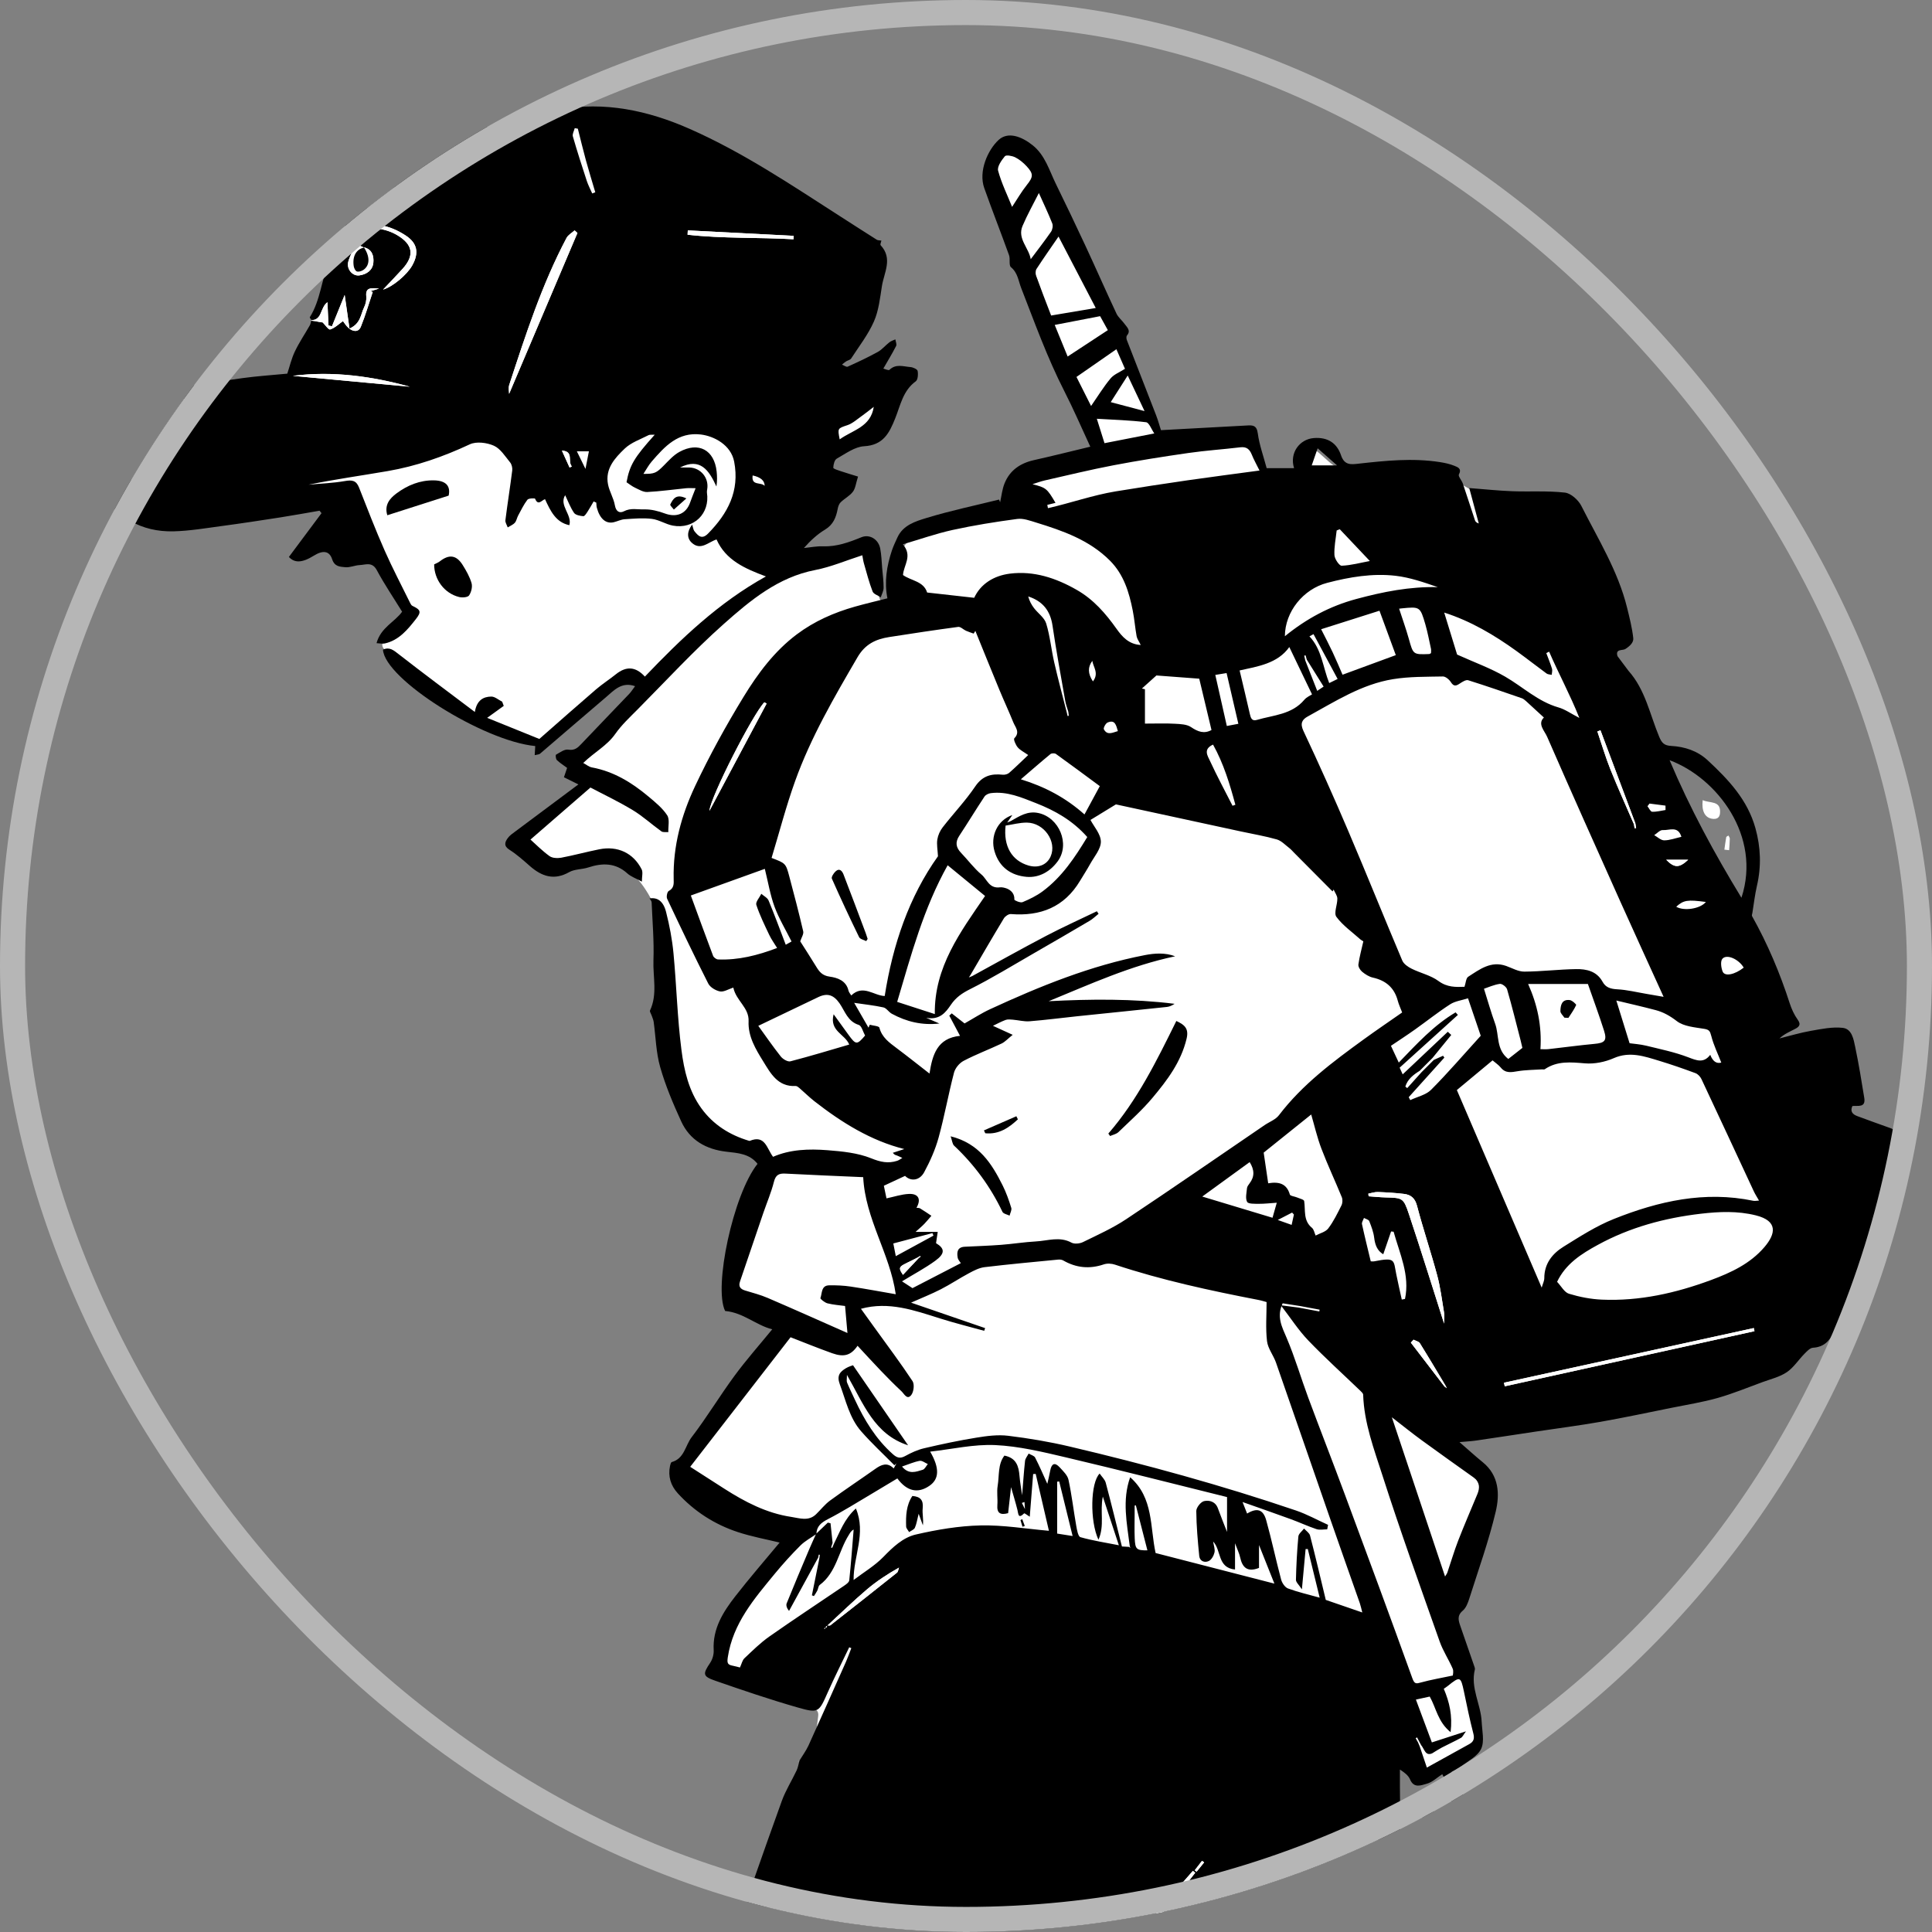 <svg width="77" height="77" viewBox="0 0 77 77" fill="none" xmlns="http://www.w3.org/2000/svg">
<rect x="0" y="0" width="77" height="77" fill="#808080" stroke="none"/>
<g clip-path="url(#clip0_609_43328)">
<path d="M31.757 61.343C30.536 60.683 29.317 60.034 28.107 59.364C27.846 59.219 27.619 59.01 27.39 58.815C27.075 58.546 27.038 58.213 27.293 57.901C27.805 57.276 28.339 56.671 28.843 56.041C29.539 55.172 30.216 54.286 30.899 53.407C30.958 53.331 31.013 53.251 31.055 53.165C31.226 52.813 31.179 52.731 30.831 52.555C30.525 52.4 30.215 52.232 29.949 52.018C29.291 51.485 29.112 50.786 29.364 49.988C29.682 48.979 30.023 47.978 30.351 46.972C30.511 46.481 30.345 46.011 29.852 45.839C28.148 45.246 27.361 43.901 26.846 42.306C26.551 41.39 26.531 40.464 26.613 39.512C26.681 38.728 26.63 37.934 26.631 37.144C26.631 37.12 26.636 37.09 26.625 37.072C26.159 36.327 25.881 35.459 25.224 34.84C24.581 34.235 23.834 33.957 22.929 34.141C22.358 34.258 21.782 34.275 21.272 33.864C20.977 33.627 20.937 33.322 21.243 33.073C21.965 32.487 22.691 31.907 23.415 31.323C23.498 31.256 23.57 31.177 23.676 31.076C23.484 30.915 23.308 30.774 23.139 30.626C22.757 30.292 22.759 30.181 23.125 29.831C23.738 29.246 24.351 28.661 24.957 28.069C25.18 27.85 25.382 27.61 25.589 27.262C25.452 27.253 25.312 27.222 25.177 27.239C24.23 27.359 23.428 27.797 22.708 28.401C22.642 28.456 22.601 28.541 22.541 28.605C22.227 28.943 21.956 29.354 21.577 29.587C21.36 29.72 20.922 29.647 20.656 29.518C19.01 28.718 17.441 27.8 16.181 26.431C16.03 26.267 15.777 26.201 15.579 26.077C15.181 25.828 15.133 25.701 15.42 25.341C15.655 25.047 15.966 24.814 16.3 24.501C15.92 23.803 15.516 23.06 15.105 22.321C15.076 22.269 15.004 22.226 14.943 22.209C14.589 22.113 14.214 22.068 13.882 21.923C13.53 21.77 13.212 21.534 12.893 21.315C12.847 21.283 12.856 21.135 12.877 21.05C12.903 20.95 12.955 20.849 13.02 20.769C13.257 20.474 13.188 20.141 13.008 19.905C12.799 19.63 12.456 19.505 12.077 19.59C11.325 19.759 10.571 19.925 9.817 20.084C9.7 20.109 9.573 20.103 9.454 20.088C9.077 20.043 8.988 19.859 9.179 19.509C8.687 19.509 8.202 19.544 7.723 19.501C6.965 19.431 6.198 19.364 5.46 19.191C4.62 18.995 4.254 18.31 4.026 17.532C3.9 17.106 3.948 16.75 4.313 16.48C4.432 16.393 4.585 16.33 4.731 16.306C5.471 16.183 6.215 16.081 6.956 15.963C8.065 15.787 9.174 15.605 10.281 15.419C10.667 15.354 11.084 15.337 11.424 15.17C11.696 15.037 11.921 14.737 12.08 14.461C12.267 14.14 12.379 13.771 12.491 13.412C12.786 12.467 13.048 11.51 13.354 10.568C13.514 10.076 13.739 9.604 13.937 9.124C14.003 8.963 14.054 8.793 14.305 8.851C14.351 8.862 14.475 8.717 14.498 8.627C14.645 8.052 15.14 7.83 15.574 7.556C16.407 7.034 17.369 6.835 18.283 6.515C19.298 6.16 20.299 5.763 21.316 5.416C21.648 5.302 22.015 5.295 22.361 5.214C22.546 5.17 22.719 5.072 22.973 4.969C23.56 5.323 24.227 5.713 24.817 6.278C25.291 6.732 25.97 7.017 26.605 7.247C27.764 7.667 28.957 7.989 30.135 8.357C30.303 8.409 30.463 8.489 30.628 8.555C31.185 8.78 31.747 8.994 32.298 9.232C32.557 9.343 32.84 9.456 33.034 9.647C33.213 9.824 33.339 10.096 33.391 10.346C33.444 10.604 33.407 10.892 33.364 11.159C33.218 12.078 33.059 12.994 32.89 13.909C32.85 14.12 32.951 14.209 33.08 14.35C33.355 14.651 33.59 14.994 33.813 15.338C33.863 15.414 33.8 15.564 33.785 15.724C34.009 15.694 34.25 15.71 34.442 15.621C34.686 15.508 34.779 15.623 34.901 15.782C35.161 16.124 35.157 16.279 34.884 16.617C34.652 16.904 34.449 17.215 34.204 17.488C33.828 17.908 33.321 18.098 32.871 18.198C32.775 18.506 32.624 18.772 32.635 19.031C32.643 19.24 32.854 19.438 32.965 19.647C32.997 19.707 33.028 19.809 33.001 19.854C32.526 20.612 32.121 21.418 31.381 21.981C31.206 22.114 31.124 22.367 30.998 22.565C31.031 22.609 31.065 22.652 31.098 22.696C31.593 22.629 32.108 22.628 32.575 22.477C32.95 22.356 33.261 22.045 33.611 21.834C33.953 21.627 34.293 21.457 34.733 21.598C34.954 21.669 35.026 21.739 35.019 21.959C35.005 22.432 35.012 22.906 35.016 23.38C35.017 23.627 34.981 23.998 35.264 24.002C35.544 24.006 35.479 23.628 35.534 23.391C35.662 22.848 35.764 22.274 36.025 21.794C36.188 21.494 36.6 21.294 36.939 21.13C37.718 20.753 38.513 20.407 39.403 20.363C39.634 20.352 39.861 20.258 40.105 20.198C40.071 19.171 40.8 18.783 41.601 18.496C42.145 18.301 42.714 18.17 43.277 18.031C43.598 17.951 43.672 17.812 43.518 17.509C42.968 16.425 42.555 15.29 42.229 14.119C41.95 13.116 41.695 12.103 41.342 11.125C41.037 10.279 40.581 9.489 40.248 8.653C39.991 8.01 39.801 7.337 39.623 6.667C39.573 6.482 39.598 6.172 39.717 6.074C39.843 5.969 40.121 6.038 40.332 6.047C41.156 6.079 41.442 6.764 41.703 7.334C42.531 9.138 43.248 10.994 44.06 12.806C44.632 14.082 45.286 15.321 45.903 16.577C45.97 16.714 46.041 16.851 46.095 16.994C46.29 17.498 46.421 17.51 46.951 17.458C47.691 17.384 48.447 17.351 49.183 17.422C49.712 17.473 49.999 17.941 50.177 18.428C50.395 19.025 50.57 19.122 51.204 18.979C51.435 18.928 51.666 18.877 51.908 18.823C51.873 18.76 51.822 18.693 51.795 18.617C51.711 18.381 51.712 18.183 52.024 18.118C52.182 18.085 52.335 18.02 52.475 17.975C52.815 18.237 53.13 18.632 53.523 18.737C53.862 18.828 54.29 18.589 54.605 18.514C54.829 18.584 55.026 18.697 55.222 18.697C55.846 18.697 56.469 18.654 57.094 18.635C57.158 18.633 57.229 18.671 57.288 18.707C57.704 18.961 58.11 19.233 58.535 19.47C58.68 19.551 58.87 19.567 59.042 19.581C59.772 19.639 60.504 19.666 61.232 19.743C61.607 19.782 62.023 19.608 62.353 19.929C62.421 19.995 62.516 20.043 62.563 20.12C63.157 21.09 63.893 21.984 64.078 23.166C64.155 23.66 64.328 24.141 64.476 24.622C64.58 24.958 64.433 25.221 64.282 25.494C64.093 25.839 63.769 26.172 64.069 26.598C64.17 26.74 64.377 26.804 64.488 26.942C64.809 27.342 65.136 27.743 65.406 28.178C65.692 28.64 65.918 29.139 66.165 29.625C66.287 29.865 66.49 30.064 66.254 30.399C66.168 30.523 66.376 30.884 66.497 31.111C66.556 31.221 66.725 31.27 66.795 31.316C66.885 32.427 67.386 33.282 68.273 33.999C68.087 34.015 68.006 34.023 67.926 34.029C67.895 34.386 68.212 34.7 68.809 34.913C68.844 35.134 68.89 35.357 68.913 35.581C68.945 35.905 69.21 35.928 69.434 35.971C69.496 35.982 69.639 35.847 69.658 35.76C69.704 35.547 69.701 35.322 69.787 35.106C69.787 35.468 69.915 35.911 69.751 36.17C69.582 36.439 69.628 36.698 69.534 36.947C69.51 37.01 69.528 37.106 69.559 37.172C69.828 37.769 70.008 38.39 70.194 39.018C70.409 39.745 70.364 40.444 70.322 41.161C70.311 41.35 70.255 41.536 70.231 41.663C70.609 41.692 70.958 41.771 71.291 41.73C71.588 41.692 71.861 41.494 72.159 41.418C72.493 41.333 72.842 41.309 73.183 41.253C73.537 41.194 73.672 41.445 73.717 41.699C73.802 42.192 73.849 42.695 73.868 43.196C73.876 43.401 73.773 43.611 73.717 43.817C73.601 44.242 73.868 44.91 74.256 45.064C74.354 45.103 74.515 44.987 74.659 44.938C74.692 44.979 74.755 45.064 74.826 45.141C75.246 45.59 75.299 46.127 75.023 46.625C74.619 47.355 74.441 48.146 74.207 48.928C74.095 49.302 73.846 49.632 73.697 49.997C73.616 50.193 73.642 50.433 73.57 50.636C73.15 51.819 72.351 52.69 71.24 53.234C70.495 53.599 69.694 53.849 68.918 54.151C68.412 54.348 67.912 54.563 67.399 54.74C65.459 55.407 63.442 55.78 61.45 56.24C60.412 56.479 59.353 56.624 58.312 56.851C58.035 56.911 57.79 57.118 57.497 57.276C57.756 57.556 57.997 57.776 58.188 58.032C58.474 58.415 58.791 58.798 58.97 59.233C59.105 59.559 59.184 60.029 59.047 60.324C58.579 61.331 58.316 62.39 58.05 63.456C57.936 63.909 57.775 64.351 57.608 64.789C57.498 65.08 57.559 65.294 57.762 65.519C58.131 65.929 58.294 66.439 58.435 66.966C58.627 67.68 58.801 68.383 58.801 69.138C58.801 69.671 58.448 69.859 58.129 70.108C57.914 70.274 57.672 70.412 57.425 70.53C57.123 70.675 56.806 70.709 56.519 70.478C56.275 70.281 56.038 70.076 55.794 69.871C55.342 70.099 55.449 70.614 55.361 71.04C55.125 72.188 54.917 73.342 54.696 74.492C54.529 75.368 54.336 76.241 54.194 77.122C53.972 78.508 53.597 79.849 53.178 81.186C52.772 82.481 52.391 83.788 52.096 85.111C51.92 85.903 51.923 86.736 51.858 87.551C51.821 88.018 51.797 88.486 51.787 88.955C51.773 89.66 51.793 90.333 52.145 91.011C52.605 91.896 52.714 91.951 53.609 91.743C55.092 91.398 56.559 90.989 58.04 90.638C59.002 90.409 59.968 90.428 60.953 90.597C61.604 90.707 62.29 90.621 62.96 90.618C63.286 90.617 63.612 90.608 63.938 90.594C64.151 90.586 64.403 90.481 64.566 90.563C64.852 90.707 65.188 90.909 65.32 91.176C65.845 92.231 66.363 93.303 66.289 94.534C66.251 95.155 66.202 95.775 66.137 96.394C66.125 96.507 66.034 96.675 65.942 96.706C65.576 96.829 65.553 97.135 65.573 97.411C65.607 97.872 65.71 98.328 65.782 98.786C65.832 99.111 65.899 99.434 65.922 99.76C65.966 100.403 65.35 100.778 64.774 100.49C64.222 100.213 63.666 99.941 63.102 99.689C62.371 99.362 61.604 99.35 60.827 99.486C59.834 99.661 58.832 99.798 57.847 100.011C57.008 100.193 56.179 100.434 55.36 100.695C54.17 101.074 52.992 101.493 51.811 101.899C51.333 102.063 50.904 102.333 50.36 102.352C49.79 102.373 49.279 102.241 48.757 102.064C47.171 101.526 46.141 100.391 45.423 98.939C44.704 97.487 43.962 96.039 43.533 94.466C42.892 92.112 42.266 89.752 41.666 87.387C41.54 86.893 41.536 86.365 41.507 85.85C41.446 84.733 41.404 83.613 41.352 82.494C41.35 82.452 41.327 82.411 41.296 82.315C41.036 82.602 40.796 82.847 40.578 83.111C39.938 83.883 39.287 84.649 38.679 85.447C38.263 85.993 37.926 86.598 37.529 87.158C37.236 87.572 36.951 88.014 36.574 88.341C35.993 88.846 35.769 89.509 35.517 90.188C34.903 91.836 34.223 93.461 33.641 95.12C33.278 96.153 32.984 97.219 32.769 98.292C32.548 99.397 32.449 100.526 32.319 101.647C32.225 102.468 32.199 103.298 32.088 104.116C31.963 105.049 31.816 105.983 31.611 106.902C31.255 108.494 30.847 110.075 30.463 111.661C30.451 111.711 30.46 111.765 30.46 111.817C30.452 112.139 30.251 112.312 29.94 112.233C29.561 112.139 29.184 112.031 28.814 111.907C27.555 111.486 26.274 111.131 25.086 110.512C24.354 110.131 23.582 109.827 22.833 109.479C22.608 109.375 22.355 109.274 22.459 108.929C22.471 108.889 22.391 108.818 22.348 108.767C22.028 108.389 22.035 108.183 22.362 107.797C22.603 107.512 22.836 107.22 23.065 106.926C23.759 106.034 23.988 104.986 24.077 103.891C24.104 103.557 24.171 103.219 24.146 102.889C24.093 102.175 23.988 101.465 23.911 100.753C23.862 100.302 23.773 99.847 23.796 99.399C23.856 98.242 23.959 97.086 24.063 95.931C24.152 94.951 24.207 93.963 24.385 92.998C24.63 91.667 24.977 90.355 25.276 89.033C25.308 88.89 25.327 88.74 25.32 88.594C25.287 87.858 25.352 87.153 25.695 86.472C26.946 83.983 28.2 81.495 29.397 78.98C29.971 77.774 30.43 76.514 30.918 75.269C31.279 74.347 31.653 73.426 31.927 72.477C32.153 71.696 32.251 70.877 32.385 70.071C32.477 69.518 32.532 68.961 32.608 68.405C32.635 68.204 32.546 68.13 32.358 68.056C31.281 67.635 30.21 67.197 29.142 66.752C28.801 66.61 28.449 66.44 28.511 65.973C28.543 65.73 28.577 65.466 28.695 65.259C29.255 64.27 29.835 63.294 30.681 62.505C31.077 62.136 31.419 61.709 31.755 61.342L31.757 61.343Z" fill="white"/>
<path d="M67.861 31.889C68.147 32.026 68.597 31.889 68.551 32.411C68.534 32.611 68.4 32.661 68.22 32.629C67.947 32.579 67.812 32.321 67.861 31.889Z" fill="white"/>
<path d="M68.887 33.3C68.907 33.343 68.942 33.384 68.941 33.425C68.939 33.578 68.925 33.731 68.915 33.884C68.852 33.877 68.789 33.87 68.725 33.863C68.749 33.698 68.769 33.531 68.799 33.367C68.803 33.341 68.854 33.324 68.887 33.3Z" fill="white"/>
<path d="M40.708 82.94C40.435 83.344 40.168 83.751 39.888 84.15C38.996 85.419 38.103 86.69 37.2 87.954C36.855 88.436 36.454 88.882 36.136 89.38C35.945 89.68 35.758 90.048 35.753 90.388C35.732 91.901 35.455 93.374 35.167 94.848C34.889 96.269 34.581 97.684 34.292 99.103C33.899 101.027 33.494 102.949 33.127 104.878C32.855 106.305 32.658 107.748 32.374 109.173C32.289 109.605 32.301 109.958 32.523 110.334C32.599 110.463 32.554 110.666 32.565 110.85C32.917 110.879 33.049 111.07 32.975 111.517C32.831 112.4 32.352 113.117 31.924 113.88C31.504 114.628 30.938 114.293 30.398 114.313C30.211 114.319 30.024 114.359 29.838 114.349C29.18 114.314 28.523 114.278 27.867 114.212C27.4 114.166 26.938 114.053 26.471 114.011C26.367 114.002 26.194 114.137 26.143 114.247C25.888 114.801 25.662 115.368 25.486 115.788C25.763 116.092 26.013 116.367 26.263 116.642C26.208 116.658 26.152 116.675 26.097 116.691C26.037 116.842 25.959 116.989 25.922 117.145C25.831 117.53 25.727 117.916 25.689 118.307C25.648 118.743 25.58 119.187 26.179 119.399C26.532 119.524 26.671 119.935 26.453 120.278C26.101 120.832 26.29 121.42 26.193 121.985C26.069 122.704 25.965 123.426 25.848 124.146C25.746 124.776 25.656 125.409 25.529 126.034C25.436 126.493 25.313 126.95 25.152 127.388C25.108 127.508 24.876 127.561 24.691 127.668C24.673 127.542 24.66 127.455 24.657 127.434C22.626 126.937 20.621 126.445 18.614 125.954C18.614 125.914 18.616 125.874 18.616 125.835C18.748 125.82 18.885 125.776 19.013 125.793C19.922 125.912 20.827 126.085 21.739 126.159C22.68 126.236 23.629 126.22 24.575 126.248C24.643 126.249 24.711 126.269 24.778 126.28C24.79 126.021 24.778 125.752 24.818 125.488C25.016 124.179 25.226 122.871 25.437 121.564C25.482 121.286 25.521 121.001 25.619 120.741C25.669 120.61 25.574 120.267 25.94 120.382C25.949 120.385 26.044 120.222 26.034 120.145C26.023 120.059 25.955 119.943 25.881 119.909C25.574 119.771 25.258 119.652 24.941 119.54C24.505 119.385 24.044 119.288 23.633 119.086C23.003 118.777 22.406 118.401 21.797 118.051C21.587 117.93 21.381 117.804 21.173 117.68C21.152 117.708 21.131 117.736 21.111 117.763V117.524C21.058 117.524 21.028 117.516 21.02 117.526C20.352 118.366 19.43 118.698 18.412 118.862C17.878 118.947 17.355 119.12 16.82 119.174C16.044 119.253 15.258 119.323 14.483 119.283C13.54 119.234 12.601 119.084 11.665 118.947C11.073 118.86 10.486 118.728 9.902 118.594C9.765 118.563 9.573 118.463 9.535 118.351C9.305 117.679 8.709 117.265 8.386 116.674C8.131 116.208 7.755 116.318 7.387 116.283C7.1 116.255 6.816 116.208 6.529 116.176C6.343 116.156 6.146 116.105 5.969 116.142C5.688 116.201 5.456 116.143 5.188 116.052C4.849 115.936 4.471 115.925 4.108 115.897C3.738 115.869 3.358 115.917 2.996 115.853C2.489 115.763 2.18 116.06 1.934 116.377C1.426 117.03 0.98 117.731 0.514 118.417C0.405 118.576 0.27 118.779 0.088 118.636C-0.01 118.559 -0.026 118.262 0.039 118.118C0.157 117.855 0.35 117.621 0.537 117.395C1.011 116.822 1.493 116.255 1.986 115.697C2.194 115.461 2.403 115.186 2.673 115.054C2.908 114.939 3.231 114.968 3.512 114.986C4.542 115.053 5.58 115.088 6.601 115.234C7.868 115.417 9.125 115.675 10.377 115.945C11.289 116.142 12.2 116.035 13.108 116.012C14.416 115.98 15.721 115.877 17.027 115.794C17.121 115.788 17.218 115.712 17.3 115.652C17.511 115.5 17.719 115.347 17.915 115.179C17.993 115.113 18.038 115.007 18.098 114.919C18.076 114.878 18.053 114.837 18.03 114.796C18.214 114.831 18.398 114.865 18.555 114.895C18.67 114.662 18.747 114.373 18.93 114.188C19.023 114.095 19.329 114.144 19.5 114.217C19.741 114.32 19.851 114.343 19.936 114.044C20.042 113.673 20.232 113.326 20.353 112.959C20.522 112.446 20.441 112.314 19.998 111.984C19.761 111.808 19.561 111.629 19.796 111.227C20.013 110.857 19.984 110.352 20.149 109.941C20.373 109.381 20.543 108.816 20.655 108.226C20.705 107.96 20.85 107.806 21.157 107.869C21.284 107.895 21.422 107.873 21.56 107.873C21.842 106.987 22.078 106.095 22.411 105.241C22.797 104.249 22.82 103.202 22.979 102.177C23.146 101.084 23.281 99.987 23.418 98.891C23.526 98.027 23.602 97.16 23.716 96.299C23.873 95.12 24.065 93.945 24.216 92.765C24.295 92.16 24.33 91.55 24.366 90.94C24.403 90.326 24.343 89.695 24.461 89.099C24.619 88.295 24.842 87.49 25.154 86.733C25.586 85.681 26.159 84.687 26.612 83.643C27.363 81.907 28.11 80.167 28.781 78.4C29.613 76.207 30.358 73.98 31.159 71.776C31.312 71.355 31.557 70.968 31.749 70.562C31.804 70.444 31.824 70.311 31.86 70.184L31.857 70.177C31.98 69.973 32.125 69.78 32.223 69.566C32.728 68.457 33.221 67.342 33.717 66.228C33.795 66.052 33.859 65.868 33.929 65.688C33.902 65.676 33.874 65.664 33.846 65.652C33.564 66.241 33.269 66.825 33.003 67.421C32.635 68.249 32.634 68.292 31.79 68.051C30.687 67.735 29.599 67.365 28.514 66.988C27.999 66.81 28.003 66.722 28.305 66.27C28.398 66.132 28.453 65.934 28.444 65.768C28.397 64.91 28.821 64.241 29.311 63.613C29.882 62.879 30.493 62.177 31.072 61.479C30.548 61.35 29.962 61.245 29.403 61.06C28.479 60.755 27.675 60.239 27.014 59.517C26.731 59.208 26.617 58.841 26.704 58.423C26.716 58.368 26.739 58.28 26.775 58.27C27.275 58.132 27.311 57.613 27.564 57.282C28.169 56.493 28.683 55.635 29.273 54.834C29.734 54.206 30.253 53.621 30.778 52.979C30.136 52.82 29.632 52.315 28.9 52.249C28.433 51.305 29.219 47.606 30.191 46.385C29.873 45.978 29.405 45.954 28.948 45.901C28.142 45.808 27.494 45.444 27.15 44.694C26.829 43.992 26.524 43.274 26.313 42.534C26.146 41.953 26.136 41.329 26.052 40.726C26.039 40.637 25.998 40.552 25.969 40.466C25.947 40.4 25.886 40.317 25.907 40.272C26.211 39.623 26.019 38.938 26.043 38.274C26.071 37.505 26.003 36.733 25.971 35.962C25.969 35.907 25.914 35.854 25.888 35.808C26.194 35.756 26.435 35.905 26.547 36.348C26.684 36.888 26.79 37.44 26.842 37.994C26.963 39.276 26.995 40.568 27.159 41.844C27.263 42.657 27.45 43.481 27.954 44.173C28.43 44.827 29.08 45.235 29.847 45.465C29.859 45.469 29.873 45.473 29.883 45.469C30.495 45.215 30.558 45.772 30.81 46.105C31.494 45.807 32.237 45.784 32.973 45.841C33.563 45.887 34.182 45.947 34.72 46.164C35.091 46.314 35.395 46.379 35.754 46.265C35.829 46.242 35.893 46.189 35.962 46.15C35.888 46.116 35.816 46.078 35.741 46.05C35.699 46.034 35.651 46.035 35.583 45.945C35.745 45.892 35.908 45.839 36.041 45.796C34.711 45.463 33.549 44.742 32.457 43.889C32.249 43.726 32.061 43.538 31.861 43.365C31.818 43.328 31.76 43.28 31.711 43.283C31.001 43.32 30.716 42.783 30.418 42.301C30.117 41.814 29.809 41.308 29.835 40.704C29.859 40.156 29.34 39.892 29.226 39.36C29.031 39.423 28.849 39.542 28.695 39.513C28.522 39.48 28.303 39.349 28.227 39.199C27.661 38.083 27.123 36.953 26.589 35.82C26.551 35.74 26.591 35.542 26.653 35.51C26.871 35.394 26.854 35.215 26.849 35.026C26.819 33.718 27.16 32.481 27.707 31.322C28.28 30.108 28.931 28.925 29.631 27.779C30.202 26.844 30.862 25.954 31.757 25.282C32.455 24.758 33.239 24.414 34.072 24.178C34.502 24.057 34.938 23.955 35.368 23.846C35.237 23.19 35.34 22.56 35.546 21.941C35.605 21.765 35.687 21.596 35.763 21.427C35.99 20.924 36.491 20.777 36.935 20.641C37.882 20.352 38.856 20.149 39.818 19.91C39.832 19.946 39.846 19.983 39.86 20.018C39.915 19.77 39.94 19.51 40.032 19.276C40.241 18.747 40.658 18.461 41.209 18.338C41.943 18.174 42.673 17.99 43.454 17.803C43.104 17.049 42.784 16.304 42.415 15.582C41.738 14.256 41.238 12.86 40.699 11.478C40.588 11.195 40.565 10.875 40.293 10.65C40.199 10.573 40.271 10.322 40.215 10.169C39.893 9.276 39.545 8.392 39.228 7.497C38.988 6.824 39.37 5.974 39.798 5.579C40.168 5.237 40.705 5.43 41.155 5.788C41.652 6.183 41.818 6.789 42.082 7.329C42.48 8.144 42.872 8.961 43.255 9.784C43.675 10.685 44.074 11.598 44.497 12.498C44.57 12.654 44.723 12.771 44.825 12.916C44.919 13.048 45.081 13.174 44.916 13.369C44.885 13.406 44.889 13.496 44.909 13.549C45.295 14.548 45.689 15.544 46.074 16.543C46.158 16.76 46.219 16.986 46.27 17.144C47.435 17.081 48.564 17.019 49.693 16.958C49.92 16.945 50.086 16.941 50.129 17.27C50.191 17.733 50.356 18.181 50.483 18.659H51.575C51.385 18.048 51.797 17.504 52.361 17.459C52.922 17.415 53.285 17.664 53.448 18.148C53.584 18.552 53.849 18.513 54.142 18.48C55.22 18.36 56.297 18.248 57.38 18.416C57.581 18.447 57.785 18.491 57.971 18.567C58.095 18.618 58.271 18.676 58.144 18.909C58.106 18.98 58.257 19.143 58.301 19.271C58.467 19.759 58.623 20.25 58.786 20.739C58.804 20.791 58.848 20.835 58.937 20.863C58.813 20.399 58.687 19.935 58.557 19.451C59.14 19.495 59.696 19.556 60.254 19.577C60.96 19.604 61.672 19.554 62.37 19.633C62.61 19.66 62.907 19.929 63.025 20.163C63.693 21.488 64.488 22.76 64.848 24.222C64.947 24.622 65.048 25.024 65.094 25.432C65.113 25.609 64.954 25.753 64.779 25.866C64.669 25.937 64.37 25.848 64.466 26.152C64.612 26.347 64.758 26.541 64.903 26.735C65.576 27.488 65.754 28.474 66.128 29.366C66.23 29.608 66.323 29.713 66.606 29.729C67.14 29.759 67.646 29.919 68.058 30.3C68.885 31.068 69.649 31.875 69.963 33.008C70.175 33.771 70.202 34.529 70.023 35.302C69.941 35.658 69.9 36.024 69.841 36.385C69.834 36.428 69.811 36.482 69.828 36.512C70.448 37.617 70.939 38.778 71.328 39.983C71.403 40.213 71.507 40.444 71.647 40.638C71.803 40.852 71.682 40.936 71.528 41.016C71.323 41.122 71.109 41.211 70.922 41.386C71.338 41.283 71.749 41.159 72.169 41.085C72.59 41.011 73.027 40.919 73.442 40.965C73.808 41.006 73.876 41.42 73.94 41.73C74.081 42.4 74.19 43.077 74.3 43.753C74.366 44.161 74.05 44.056 73.827 44.081C73.729 44.296 73.833 44.414 74.029 44.485C74.459 44.642 74.888 44.803 75.319 44.953C75.533 45.027 75.628 45.126 75.627 45.389C75.624 45.848 75.744 46.308 75.736 46.766C75.731 47.044 75.599 47.327 75.493 47.596C75.2 48.336 74.908 49.078 74.585 49.806C74.094 50.912 73.579 52.007 73.074 53.105C72.913 53.457 72.677 53.689 72.257 53.714C72.137 53.721 72.013 53.858 71.914 53.958C71.676 54.2 71.485 54.505 71.211 54.69C70.928 54.88 70.572 54.964 70.244 55.084C69.65 55.302 69.064 55.544 68.457 55.716C67.857 55.886 67.236 55.984 66.623 56.108C65.676 56.299 64.731 56.5 63.779 56.668C62.925 56.818 62.065 56.928 61.208 57.056C60.42 57.174 59.632 57.297 58.844 57.411C58.639 57.441 58.429 57.451 58.168 57.475C58.512 57.774 58.795 58.033 59.093 58.275C59.749 58.807 59.776 59.554 59.612 60.247C59.335 61.417 58.925 62.556 58.561 63.705C58.506 63.88 58.431 64.082 58.299 64.193C58.063 64.391 58.127 64.588 58.203 64.808C58.388 65.338 58.572 65.869 58.755 66.401C58.77 66.445 58.791 66.497 58.781 66.538C58.598 67.269 59.019 67.921 59.052 68.621C59.069 68.984 59.17 69.398 59.033 69.696C58.896 69.994 58.513 70.182 58.229 70.406C58.12 70.492 57.986 70.546 57.85 70.621C58.078 71.075 58.447 71.485 58.334 72.028C58.294 72.224 58.167 72.487 58.006 72.56C57.118 72.963 57.298 73.249 57.344 73.944C57.373 74.391 57.572 74.827 57.681 75.218C58.313 74.513 58.955 73.799 59.593 73.089C59.387 72.855 59.109 72.597 58.905 72.29C58.763 72.076 58.707 71.798 58.647 71.54C58.629 71.466 58.73 71.364 58.776 71.275C58.865 71.326 58.993 71.355 59.037 71.431C59.186 71.695 59.309 71.975 59.436 72.25C59.515 72.42 59.546 72.632 59.668 72.758C59.831 72.924 60.061 73.025 60.174 73.098C59.766 73.606 59.338 74.133 58.919 74.665C58.695 74.948 58.504 75.256 58.267 75.527C57.947 75.896 57.569 75.902 57.263 75.538C56.664 74.824 56.369 73.99 56.381 73.059C56.386 72.614 56.805 72.21 57.316 72.15C57.801 72.093 57.965 71.892 57.761 71.285C57.702 71.109 57.599 70.948 57.481 70.71C57.274 70.844 57.088 71.03 56.867 71.09C56.65 71.148 56.352 71.29 56.197 70.918C56.133 70.765 55.985 70.647 55.794 70.527V71.23C55.794 71.983 55.83 72.739 55.784 73.489C55.731 74.346 55.615 75.199 55.506 76.052C55.396 76.927 55.274 77.801 55.134 78.671C54.996 79.527 54.83 80.378 54.677 81.232C54.513 82.142 54.349 83.052 54.19 83.963C54.064 84.689 53.956 85.419 53.824 86.144C53.613 87.306 53.396 88.468 53.162 89.626C53.115 89.862 52.984 90.082 52.895 90.303C53.126 91.042 53.663 90.638 54.07 90.573C55.406 90.36 56.733 90.102 58.065 89.862C58.216 89.835 58.374 89.831 58.519 89.785C59.056 89.615 59.424 90.04 59.871 90.173C60.552 90.376 61.234 90.325 61.912 90.28C62.21 90.26 62.487 89.995 62.789 89.948C63.389 89.856 64 89.83 64.608 89.791C65.005 89.765 65.405 89.752 65.802 89.764C65.939 89.768 66.157 89.7 66.108 90.041C66.071 90.298 66.6 90.524 66.884 90.446C67.539 90.268 68.2 90.109 68.854 89.928C68.935 89.906 69.031 89.816 69.053 89.737C69.126 89.493 69.144 89.231 69.226 88.991C69.295 88.789 69.456 88.704 69.698 88.678C69.955 88.651 70.197 88.497 70.449 88.406C71.112 88.165 71.776 87.929 72.441 87.691C72.504 87.669 72.613 87.663 72.626 87.624C72.779 87.163 73.144 87.097 73.563 87.059C74.221 86.999 74.722 86.566 75.267 86.252C75.684 86.012 76.073 85.723 76.364 85.528C76.458 85.291 76.472 85.097 76.572 85.031C77.112 84.671 77.648 84.438 78.371 84.493C79.109 84.549 79.481 85.004 79.815 85.454C80.784 86.761 81.478 88.217 81.982 89.773C82.228 90.534 82.005 91.111 81.568 91.681C81.445 91.842 81.311 91.994 81.154 92.185C81.519 92.29 81.865 92.374 82.2 92.49C82.447 92.575 82.8 92.596 82.574 93.048C82.525 93.147 82.686 93.366 82.771 93.517C83.408 94.643 83.852 95.85 84.142 97.102C84.526 98.759 84.834 100.433 85.173 102.1C85.178 102.123 85.17 102.15 85.175 102.173C85.269 102.581 85.702 102.956 85.169 103.406C84.807 103.71 84.572 104.16 84.236 104.503C84.104 104.639 83.859 104.678 83.657 104.728C83.433 104.783 83.326 104.588 83.165 104.486C82.847 104.284 82.423 104.254 82.089 104.07C81.423 103.701 80.734 103.34 80.156 102.855C79.6 102.389 79.362 101.675 79.173 100.971C79.018 100.392 78.851 99.817 78.679 99.243C78.656 99.168 78.584 99.086 78.513 99.049C77.45 98.485 76.378 97.938 75.319 97.367C74.752 97.061 74.202 96.72 73.652 96.383C73.451 96.259 73.424 96.046 73.371 95.82C73.291 95.483 73.09 95.176 72.949 94.852C72.897 94.734 72.871 94.604 72.826 94.459C72.748 94.483 72.676 94.517 72.602 94.527C72.185 94.583 71.977 94.819 71.976 95.234C71.976 95.554 71.976 95.874 71.976 96.185C71.459 96.117 70.988 96.04 70.773 95.543C70.593 95.126 70.444 94.695 70.285 94.286C69.371 94.429 68.453 94.572 67.535 94.716C67.527 94.677 67.52 94.638 67.512 94.599C68.542 93.918 69.755 93.953 70.964 93.767C70.91 92.456 70.412 91.224 70.145 90.013C69.182 90.293 68.22 90.572 67.258 90.852C67.247 90.855 67.237 90.865 67.226 90.868C66.795 90.97 66.624 91.247 66.715 91.699C66.911 92.683 67.163 93.662 67.282 94.655C67.422 95.825 67.518 97.012 67.234 98.18C67.051 98.932 66.83 99.675 66.627 100.423C66.609 100.489 66.583 100.562 66.595 100.625C66.699 101.194 66.384 101.541 65.799 101.509C65.579 101.498 65.356 101.528 65.134 101.524C64.383 101.508 63.639 101.447 62.956 101.092C62.736 100.977 62.546 100.848 62.698 100.533C62.77 100.382 62.719 100.242 62.489 100.211C61.925 100.134 61.368 99.989 60.802 99.948C60.42 99.921 60.023 100.002 59.642 100.077C57.925 100.415 56.239 100.865 54.593 101.458C53.651 101.797 52.732 102.208 51.777 102.503C50.643 102.852 49.473 102.888 48.304 102.629C48.074 102.578 47.843 102.518 47.61 102.496C47.032 102.441 46.801 101.948 46.463 101.602C45.705 100.825 45.094 99.938 44.648 98.947C44.386 98.367 44.114 97.786 43.924 97.181C43.496 95.817 43.084 94.448 42.726 93.065C42.331 91.538 41.964 90.001 41.661 88.453C41.381 87.026 41.126 85.587 41.117 84.123C41.114 83.631 41.127 83.14 41.132 82.648C41.132 82.639 41.118 82.621 41.114 82.622C41.087 82.627 41.062 82.637 41.036 82.645C41.063 82.551 41.062 82.435 41.119 82.368C42.113 81.191 43.115 80.019 44.115 78.846C45.006 77.799 45.901 76.755 46.787 75.704C47.08 75.358 47.352 74.994 47.632 74.639C47.602 74.614 47.57 74.589 47.54 74.564L39.187 84.147C39.231 84.189 39.276 84.23 39.319 84.273C39.645 83.939 39.967 83.603 40.297 83.275C40.421 83.152 40.567 83.051 40.703 82.94H40.708ZM32.888 64.848C32.908 64.855 32.928 64.863 32.948 64.87C32.955 64.84 32.961 64.81 32.968 64.779C33.011 64.779 33.068 64.798 33.094 64.777C33.981 64.082 34.867 63.384 35.748 62.68C35.797 62.641 35.803 62.546 35.829 62.478C35.361 62.742 34.931 63.024 34.543 63.354C34.005 63.812 33.496 64.307 32.976 64.787C32.95 64.81 32.924 64.832 32.898 64.856C32.881 64.874 32.864 64.893 32.847 64.911C32.858 64.913 32.869 64.916 32.879 64.919C32.882 64.895 32.885 64.871 32.888 64.848ZM56.52 69.453C56.541 69.504 56.563 69.555 56.584 69.606C56.674 69.871 56.763 70.137 56.868 70.447C57.462 70.118 58.011 69.812 58.561 69.51C58.743 69.409 58.771 69.282 58.717 69.076C58.574 68.528 58.461 67.971 58.345 67.416C58.217 66.811 58.191 66.8 57.701 67.194C57.648 67.236 57.59 67.273 57.542 67.307C57.77 67.844 57.893 68.37 57.814 69.036C57.304 68.625 57.239 68.07 56.982 67.617C56.807 67.655 56.625 67.695 56.431 67.737C56.644 68.311 56.857 68.88 57.067 69.444C57.498 69.304 57.911 69.17 58.426 69.003C58.325 69.138 58.291 69.227 58.227 69.262C57.979 69.399 57.721 69.515 57.47 69.646C57.335 69.717 57.208 69.801 57.078 69.88C56.807 69.997 56.774 69.714 56.639 69.551C56.614 69.505 56.59 69.459 56.565 69.413C56.535 69.356 56.506 69.3 56.476 69.243C56.458 69.254 56.44 69.266 56.422 69.277C56.455 69.335 56.488 69.394 56.52 69.451L56.52 69.453ZM40.908 60.266C40.889 60.24 40.871 60.213 40.852 60.187C40.845 60.079 40.838 59.972 40.831 59.864C40.797 59.876 40.761 59.887 40.727 59.899C40.787 60.021 40.847 60.144 40.908 60.266ZM56.58 42.679C56.324 42.836 56.098 43.017 56.01 43.305C56.035 43.325 56.06 43.346 56.085 43.367C56.275 43.156 56.465 42.945 56.655 42.733C56.818 42.57 56.981 42.406 57.145 42.243L57.513 42.077C57.53 42.102 57.548 42.127 57.565 42.151C57.092 42.676 56.617 43.202 56.144 43.729C56.165 43.767 56.185 43.806 56.206 43.845C56.487 43.711 56.83 43.64 57.037 43.433C57.705 42.763 58.322 42.042 59.015 41.28C58.893 40.922 58.711 40.385 58.507 39.787C58.257 39.868 57.995 39.899 57.796 40.027C57.315 40.337 56.866 40.696 56.4 41.027C56.079 41.256 55.748 41.47 55.436 41.681C55.551 41.927 55.643 42.123 55.748 42.349C56.467 41.604 57.145 40.861 58.013 40.348C58.044 40.382 58.074 40.416 58.104 40.45C57.333 41.148 56.562 41.846 55.783 42.552C55.83 42.656 55.875 42.755 55.904 42.819C56.513 42.243 57.108 41.682 57.702 41.121C57.748 41.163 57.794 41.205 57.84 41.248C57.591 41.554 57.341 41.859 57.092 42.166C56.922 42.336 56.751 42.507 56.581 42.678L56.58 42.679ZM22.099 116.247C22.001 116.424 21.89 116.596 21.807 116.781C21.694 117.032 21.703 117.035 21.921 117.298C22.004 116.938 22.079 116.615 22.153 116.292C22.248 116.068 22.344 115.845 22.441 115.616C22.368 115.589 22.271 115.554 22.193 115.527C22.16 115.78 22.129 116.014 22.099 116.248L22.099 116.247ZM36.595 50.107C35.867 50.493 35.734 50.429 35.987 50.81C36.202 50.581 36.412 50.357 36.622 50.133C36.645 50.116 36.669 50.099 36.693 50.083C36.684 50.075 36.672 50.059 36.669 50.06C36.643 50.074 36.619 50.09 36.594 50.107H36.595ZM52.08 26.284C52.064 26.229 52.049 26.173 52.034 26.118C52.016 26.123 51.997 26.127 51.979 26.132C51.994 26.196 52.008 26.259 52.022 26.323C52.178 26.721 52.334 27.118 52.498 27.535C52.592 27.473 52.688 27.408 52.753 27.364C52.522 26.994 52.301 26.639 52.079 26.284H52.08ZM33.666 88.954C33.631 88.935 33.598 88.917 33.563 88.898C33.14 88.528 32.693 88.183 32.303 87.781C32.036 87.505 31.632 87.3 31.639 86.819C31.639 86.785 31.493 86.71 31.431 86.725C31.374 86.738 31.288 86.864 31.304 86.909C31.362 87.072 31.431 87.246 31.544 87.373C32.12 88.019 32.793 88.548 33.556 88.96C33.579 88.972 33.603 88.982 33.626 88.993C32.957 89.438 32.288 89.884 31.618 90.33L31.518 90.416C31.529 90.43 31.54 90.444 31.552 90.459C31.59 90.433 31.628 90.407 31.666 90.381C31.886 90.275 32.099 90.15 32.328 90.067C32.963 89.833 33.372 89.126 34.263 89.23C33.995 89.106 33.83 89.031 33.666 88.956V88.954ZM57.57 55.258C57.601 55.281 57.632 55.304 57.663 55.327C57.648 55.295 57.632 55.263 57.616 55.232C57.276 54.665 56.94 54.095 56.589 53.533C56.544 53.462 56.423 53.438 56.337 53.393L56.229 53.51C56.676 54.093 57.123 54.675 57.57 55.258ZM65.122 32.853C65.13 32.905 65.139 32.958 65.147 33.011C65.167 33.008 65.187 33.005 65.207 33.001C65.197 32.938 65.187 32.876 65.177 32.814C64.713 31.578 64.249 30.341 63.787 29.105C63.745 29.121 63.704 29.136 63.663 29.151C63.835 29.655 63.985 30.168 64.182 30.661C64.478 31.398 64.807 32.122 65.122 32.853ZM62.907 93.034C62.881 92.979 62.854 92.924 62.828 92.869C62.813 92.874 62.799 92.88 62.784 92.885C62.807 92.951 62.831 93.016 62.854 93.082C62.916 94.849 62.979 96.617 63.041 98.383C63.237 96.596 63.178 94.813 62.907 93.033V93.034ZM78.937 89.921C78.97 89.944 79.003 89.966 79.037 89.989C79.02 89.944 79.003 89.9 78.986 89.856C78.72 89.386 78.459 88.915 78.188 88.448C77.697 87.604 77.201 86.763 76.703 85.915C76.574 86.009 76.464 86.09 76.389 86.144C76.531 86.261 76.683 86.343 76.775 86.469C77.018 86.804 77.243 87.152 77.46 87.504C77.958 88.307 78.445 89.115 78.938 89.921H78.937ZM72.92 90.805C72.361 90.883 71.868 91.284 71.241 91.137C71.332 91.548 71.42 91.95 71.499 92.311C71.564 92.196 71.612 91.97 71.725 91.932C72.296 91.736 72.569 91.215 72.984 90.853C73.006 90.82 73.028 90.787 73.049 90.753C73.006 90.77 72.963 90.788 72.92 90.804V90.805ZM42.519 28.407C42.529 28.45 42.539 28.494 42.549 28.537C42.565 28.533 42.581 28.53 42.597 28.527C42.591 28.474 42.585 28.422 42.578 28.369C42.536 28.222 42.48 28.078 42.454 27.927C42.279 26.931 42.095 25.935 41.948 24.934C41.861 24.345 41.562 23.96 40.98 23.771C41.025 23.947 41.107 24.1 41.211 24.236C41.371 24.445 41.626 24.617 41.696 24.849C41.85 25.351 41.898 25.884 42.016 26.398C42.17 27.071 42.35 27.738 42.519 28.407ZM32.606 62.083C32.22 62.79 31.833 63.497 31.447 64.204C31.361 64.098 31.319 63.983 31.354 63.899C31.645 63.177 31.95 62.46 32.253 61.743C32.34 61.538 32.434 61.336 32.525 61.132C32.681 60.983 32.837 60.834 32.993 60.684C33.029 60.693 33.065 60.702 33.101 60.71C33.128 60.971 33.155 61.233 33.183 61.494C33.162 61.555 33.142 61.615 33.122 61.676C33.137 61.681 33.152 61.685 33.167 61.69C33.189 61.639 33.21 61.587 33.232 61.536C33.471 61.062 33.642 60.545 34.112 60.12C34.529 61.118 34.011 62.02 34.02 62.971C34.429 62.66 34.864 62.403 35.203 62.055C35.584 61.663 35.986 61.278 36.497 61.159C37.342 60.964 38.215 60.815 39.08 60.796C39.979 60.775 40.883 60.93 41.805 61.01C41.631 60.261 41.454 59.502 41.278 58.743C41.244 58.745 41.211 58.746 41.176 58.748C41.131 59.313 41.087 59.878 41.041 60.449C40.955 60.396 40.833 60.301 40.818 60.315C40.575 60.551 40.59 60.34 40.55 60.178C40.474 59.874 40.382 59.575 40.295 59.27C40.256 59.623 40.217 59.967 40.179 60.307C39.867 60.392 39.725 60.308 39.75 59.982C39.769 59.728 39.721 59.467 39.762 59.218C39.83 58.808 39.764 58.359 40.031 58.013C40.509 58.108 40.6 58.438 40.632 58.821C40.652 59.068 40.698 59.313 40.737 59.593C40.777 59.11 40.804 58.667 40.853 58.226C40.865 58.124 40.947 58.03 40.997 57.932C41.086 57.985 41.216 58.016 41.256 58.094C41.431 58.433 41.58 58.784 41.741 59.138C41.779 58.969 41.824 58.791 41.857 58.609C41.909 58.331 42.037 58.264 42.237 58.484C42.373 58.633 42.546 58.795 42.585 58.977C42.715 59.581 42.786 60.199 42.893 60.808C42.922 60.971 42.967 61.237 43.06 61.264C43.545 61.402 44.048 61.479 44.592 61.586C44.377 60.934 44.178 60.33 43.953 59.647C43.83 60.252 44.033 60.794 43.779 61.367C43.429 60.618 43.461 59.084 43.827 58.729C43.913 58.856 44.034 58.964 44.069 59.094C44.292 59.928 44.496 60.768 44.714 61.635C44.788 61.639 44.895 61.645 45 61.651L45.051 61.694C45.043 61.67 45.035 61.646 45.027 61.622C44.913 60.708 44.715 59.794 45.043 58.876C45.983 59.699 45.829 60.864 46.057 61.896C47.615 62.297 49.18 62.7 50.791 63.115C50.589 62.607 50.403 62.141 50.178 61.577V62.489C49.715 62.672 49.514 62.474 49.426 62.069C49.392 61.911 49.316 61.762 49.222 61.507V62.553C48.512 62.485 48.684 61.784 48.349 61.437C48.373 61.596 48.432 61.743 48.404 61.872C48.375 62 48.286 62.161 48.177 62.214C48.014 62.294 47.818 62.225 47.796 62.015C47.737 61.419 47.683 60.821 47.678 60.223C47.676 60.086 47.856 59.857 47.988 59.827C48.197 59.78 48.442 59.843 48.54 60.115C48.659 60.445 48.793 60.77 48.904 61.056V59.666C46.79 59.142 44.639 58.592 42.479 58.083C41.553 57.865 40.611 57.638 39.669 57.594C38.812 57.554 37.944 57.758 37.072 57.855C37.451 58.508 37.438 58.946 37.042 59.217C36.58 59.535 36.144 59.437 35.764 58.923C35.419 59.13 35.074 59.34 34.725 59.546C34.154 59.884 33.591 60.239 33.002 60.543C32.732 60.681 32.548 60.826 32.537 61.138C32.323 61.288 32.085 61.413 31.902 61.595C31.545 61.951 31.205 62.327 30.884 62.716C30.064 63.714 29.213 64.692 29.007 66.047C28.971 66.285 28.999 66.348 29.201 66.387C29.312 66.409 29.421 66.44 29.491 66.458C29.56 66.31 29.585 66.17 29.668 66.092C29.988 65.79 30.304 65.475 30.662 65.224C31.643 64.535 32.645 63.877 33.637 63.203C33.721 63.146 33.839 63.064 33.847 62.984C33.918 62.31 33.967 61.634 34.022 60.959C33.908 61.022 33.875 61.104 33.828 61.178C33.417 61.827 33.34 62.668 32.67 63.169C32.613 63.211 32.611 63.321 32.573 63.395C32.534 63.471 32.484 63.541 32.439 63.612L32.358 63.582C32.456 63.095 32.554 62.608 32.653 62.121C32.66 62.07 32.667 62.018 32.675 61.967C32.661 61.965 32.647 61.963 32.632 61.96C32.624 62.001 32.615 62.042 32.608 62.082L32.606 62.083ZM20.454 114.411C20.955 114.54 21.457 114.669 21.959 114.797C22.494 114.933 23.042 115.032 23.561 115.213C24.045 115.382 24.383 115.314 24.623 114.875C25.026 114.137 25.426 113.399 25.837 112.643C25.345 112.474 24.854 112.338 24.388 112.139C23.546 111.781 22.677 111.555 21.762 111.527C21.663 111.524 21.496 111.639 21.466 111.733C21.319 112.193 21.244 112.677 21.076 113.127C20.911 113.571 20.665 113.985 20.454 114.411C20.47 114.428 20.486 114.446 20.45 114.408C20.491 114.44 20.472 114.425 20.454 114.411H20.454ZM51.765 52.116C52.038 52.167 52.309 52.217 52.582 52.268C52.586 52.244 52.589 52.221 52.593 52.197C52.337 52.15 52.082 52.101 51.826 52.054C51.576 52.015 51.327 51.976 51.121 51.944C50.869 52.471 51.089 52.877 51.28 53.324C51.609 54.096 51.845 54.907 52.137 55.696C52.621 56.996 53.126 58.289 53.609 59.59C54.511 62.019 55.411 64.449 56.289 66.886C56.377 67.13 56.446 67.106 56.639 67.053C57.025 66.947 57.421 66.88 57.903 66.778C57.903 66.743 57.941 66.605 57.896 66.503C57.737 66.137 57.51 65.797 57.378 65.422C56.603 63.226 55.813 61.034 55.102 58.817C54.765 57.766 54.365 56.716 54.329 55.587C54.328 55.535 54.267 55.478 54.223 55.436C53.527 54.766 52.807 54.118 52.139 53.421C51.75 53.016 51.442 52.534 51.048 52.022C51.364 52.063 51.564 52.089 51.764 52.115L51.765 52.116ZM38.738 38.907C39.723 38.368 40.703 37.819 41.698 37.297C42.36 36.95 43.043 36.643 43.716 36.318C43.739 36.352 43.761 36.386 43.784 36.42C43.665 36.514 43.555 36.624 43.426 36.7C42.689 37.135 41.95 37.564 41.209 37.99C40.364 38.476 39.533 38.987 38.663 39.423C38.342 39.584 38.097 39.752 37.896 40.048C37.692 40.349 37.454 40.663 36.913 40.565C37.15 40.667 37.295 40.73 37.44 40.792C36.749 40.872 36.125 40.72 35.543 40.403C35.42 40.336 35.331 40.178 35.208 40.15C34.834 40.068 34.451 40.029 34.043 39.968C34.239 40.308 34.426 40.633 34.614 40.958C34.631 40.919 34.648 40.88 34.665 40.841C34.798 40.879 35.03 40.89 35.048 40.959C35.151 41.349 35.442 41.552 35.734 41.772C36.169 42.098 36.594 42.437 37.045 42.787C37.161 42.038 37.353 41.374 38.262 41.284C38.1 40.98 37.968 40.729 37.834 40.478C37.866 40.449 37.898 40.418 37.931 40.388C38.1 40.521 38.27 40.654 38.443 40.789C38.776 40.602 39.105 40.386 39.459 40.222C41.446 39.305 43.468 38.484 45.629 38.066C46.028 37.989 46.44 37.963 46.836 38.113C45.07 38.484 43.447 39.224 41.795 39.903C43.475 39.816 45.145 39.8 46.814 40.007C46.716 40.069 46.617 40.12 46.514 40.131C45.32 40.258 44.125 40.379 42.93 40.503C42.298 40.569 41.667 40.653 41.033 40.703C40.813 40.72 40.587 40.658 40.363 40.639C40.267 40.632 40.161 40.619 40.076 40.651C39.895 40.718 39.723 40.813 39.574 40.884C39.807 40.99 40.041 41.097 40.361 41.243C40.163 41.401 40.055 41.526 39.919 41.59C39.418 41.827 38.897 42.022 38.407 42.279C38.238 42.367 38.07 42.569 38.022 42.752C37.798 43.609 37.643 44.485 37.408 45.339C37.277 45.816 37.069 46.281 36.834 46.717C36.65 47.06 36.295 47.092 36.071 46.865C35.791 46.996 35.514 47.124 35.226 47.258C35.264 47.436 35.299 47.61 35.331 47.761C35.632 47.699 35.928 47.596 36.229 47.584C36.609 47.569 36.721 47.8 36.526 48.137C36.578 48.144 36.632 48.137 36.669 48.16C36.823 48.253 36.971 48.355 37.121 48.455C37.028 48.562 36.939 48.674 36.84 48.776C36.749 48.871 36.646 48.955 36.49 49.097H37.373C37.346 49.281 37.326 49.415 37.306 49.547C37.658 49.757 37.672 49.958 37.281 50.244C36.875 50.54 36.426 50.777 35.95 51.068C36.098 51.164 36.235 51.253 36.367 51.339C37.004 51.009 37.641 50.68 38.294 50.343C38.26 50.287 38.185 50.211 38.169 50.125C38.129 49.904 38.154 49.704 38.45 49.689C38.932 49.665 39.416 49.65 39.898 49.613C40.363 49.578 40.826 49.502 41.291 49.477C41.76 49.452 42.232 49.268 42.703 49.525C42.82 49.588 43.032 49.567 43.161 49.504C43.746 49.217 44.348 48.948 44.887 48.589C46.736 47.36 48.562 46.094 50.397 44.844C50.591 44.711 50.84 44.623 50.974 44.445C51.909 43.219 53.126 42.314 54.355 41.422C54.859 41.056 55.376 40.707 55.883 40.352C55.815 40.172 55.748 40.033 55.709 39.886C55.572 39.367 55.237 39.079 54.718 38.963C54.564 38.929 54.413 38.832 54.289 38.73C54.209 38.664 54.126 38.529 54.139 38.438C54.183 38.126 54.268 37.819 54.336 37.518C54.279 37.481 54.246 37.465 54.22 37.442C53.892 37.147 53.518 36.888 53.262 36.541C53.151 36.391 53.304 36.061 53.3 35.813C53.299 35.7 53.211 35.588 53.151 35.452C53.108 35.529 53.086 35.57 53.109 35.528C52.613 35.029 52.1 34.512 51.587 33.997C51.518 33.928 51.456 33.852 51.379 33.794C51.219 33.672 51.068 33.507 50.886 33.455C50.419 33.322 49.937 33.242 49.462 33.139C47.798 32.779 46.135 32.419 44.475 32.059C44.16 32.252 43.798 32.472 43.461 32.679C43.598 32.943 43.873 33.243 43.875 33.545C43.876 33.842 43.607 34.145 43.445 34.44C43.32 34.667 43.177 34.885 43.044 35.107C42.416 36.155 41.468 36.524 40.288 36.43C40.198 36.423 40.061 36.516 40.009 36.602C39.557 37.349 39.12 38.104 38.679 38.857C38.657 38.89 38.636 38.923 38.614 38.956L38.742 38.904L38.738 38.907ZM51.888 63.345C51.769 63.161 51.648 63.061 51.65 62.962C51.663 62.386 51.693 61.81 51.746 61.237C51.756 61.125 51.895 61.025 51.973 60.92C52.056 61.013 52.185 61.094 52.212 61.2C52.428 62.033 52.624 62.87 52.839 63.764C53.242 63.902 53.742 64.074 54.294 64.265C54.255 64.117 54.233 64.004 54.196 63.896C53.813 62.805 53.425 61.716 53.046 60.623C52.315 58.519 51.59 56.411 50.855 54.307C50.753 54.014 50.532 53.746 50.497 53.451C50.437 52.944 50.48 52.425 50.48 51.894C50.401 51.872 50.277 51.832 50.15 51.808C48.223 51.435 46.306 51.022 44.439 50.403C44.302 50.357 44.126 50.346 43.992 50.392C43.423 50.585 42.891 50.532 42.374 50.235C42.317 50.202 42.235 50.195 42.166 50.202C41.19 50.297 40.212 50.386 39.238 50.503C39.024 50.529 38.813 50.64 38.618 50.744C38.238 50.947 37.879 51.188 37.495 51.385C37.121 51.576 36.727 51.732 36.311 51.917C37.32 52.263 38.291 52.597 39.262 52.932C39.249 52.968 39.238 53.004 39.225 53.04C38.639 52.877 38.047 52.731 37.467 52.547C36.44 52.224 35.422 51.857 34.313 52.162C34.491 52.41 34.685 52.678 34.878 52.946C35.38 53.643 35.896 54.329 36.369 55.045C36.452 55.171 36.418 55.472 36.318 55.599C36.151 55.812 36.036 55.549 35.928 55.449C35.647 55.186 35.375 54.912 35.108 54.633C34.795 54.307 34.491 53.972 34.178 53.636C33.918 54.015 33.643 54.103 33.166 53.933C32.589 53.727 32.022 53.495 31.508 53.296C30.175 55.016 28.854 56.723 27.508 58.46C27.966 58.754 28.418 59.046 28.87 59.334C29.694 59.861 30.554 60.309 31.533 60.456C31.861 60.505 32.222 60.643 32.523 60.352C32.71 60.172 32.872 59.959 33.079 59.807C33.673 59.372 34.288 58.965 34.889 58.54C35.131 58.368 35.364 58.269 35.619 58.524C35.663 58.441 35.694 58.382 35.727 58.323C35.7 58.348 35.673 58.373 35.646 58.398C35.203 57.95 34.739 57.521 34.325 57.049C33.854 56.514 33.712 55.816 33.469 55.166C33.342 54.822 33.477 54.672 33.718 54.528C33.828 54.462 33.957 54.428 33.997 54.412C34.747 55.502 35.47 56.552 36.192 57.602C34.841 57.166 34.417 55.949 33.755 54.796C33.755 54.955 33.733 55.037 33.759 55.1C33.855 55.332 33.967 55.558 34.072 55.786C34.45 56.597 34.905 57.351 35.583 57.955C35.742 58.097 35.869 58.144 36.073 58.032C36.311 57.901 36.569 57.781 36.832 57.72C37.523 57.558 38.219 57.41 38.92 57.297C39.335 57.229 39.769 57.173 40.181 57.223C41.005 57.324 41.829 57.462 42.637 57.653C45.678 58.369 48.691 59.195 51.651 60.201C52.091 60.351 52.504 60.581 52.93 60.773L52.896 60.952C52.752 60.952 52.597 60.987 52.468 60.944C52.12 60.828 51.787 60.671 51.443 60.546C50.817 60.317 50.187 60.099 49.522 59.863C49.6 60.062 49.652 60.193 49.703 60.323C50.093 60.087 50.342 60.15 50.464 60.586C50.683 61.37 50.85 62.168 51.06 62.955C51.097 63.092 51.214 63.265 51.335 63.309C51.734 63.456 52.151 63.551 52.596 63.675C52.435 63.016 52.278 62.376 52.122 61.736C52.093 61.736 52.064 61.737 52.035 61.738C51.989 62.234 51.944 62.73 51.887 63.347L51.888 63.345ZM58.367 39.331C58.42 39.178 58.425 38.986 58.516 38.928C58.972 38.635 59.422 38.283 60.028 38.498C60.267 38.583 60.509 38.725 60.75 38.724C61.437 38.72 62.124 38.635 62.81 38.624C63.23 38.617 63.639 38.705 63.872 39.131C63.998 39.362 64.199 39.415 64.461 39.429C64.852 39.45 65.238 39.547 65.626 39.612C65.841 39.649 66.056 39.687 66.303 39.729C65.719 38.442 65.148 37.203 64.591 35.96C63.608 33.766 62.624 31.572 61.663 29.368C61.556 29.122 61.267 28.853 61.532 28.597C61.28 28.366 61.051 28.153 60.819 27.942C60.768 27.897 60.712 27.849 60.649 27.827C59.94 27.582 59.23 27.335 58.514 27.111C58.426 27.084 58.284 27.174 58.187 27.238C58.04 27.337 57.942 27.375 57.825 27.187C57.759 27.083 57.613 26.959 57.506 26.961C56.843 26.974 56.172 26.962 55.521 27.068C54.27 27.27 53.211 27.956 52.122 28.554C51.9 28.675 51.804 28.825 51.949 29.132C52.568 30.447 53.162 31.775 53.732 33.112C54.465 34.83 55.161 36.564 55.888 38.283C55.947 38.421 56.117 38.537 56.261 38.608C56.614 38.784 57.024 38.871 57.333 39.1C57.678 39.354 58.02 39.341 58.366 39.329L58.367 39.331ZM81.694 91.151C80.946 88.892 79.526 86.951 78.184 84.961C77.785 85.192 77.45 85.386 77.107 85.586C77.906 86.498 78.51 87.478 78.987 88.531C79.263 89.138 79.469 89.779 79.688 90.411C79.732 90.538 79.695 90.691 79.695 90.833C79.659 90.839 79.624 90.847 79.588 90.853C79.511 90.745 79.433 90.638 79.356 90.53C78.964 90.662 78.701 90.565 78.359 90.05C77.851 89.284 77.376 88.497 76.902 87.71C76.631 87.261 76.387 86.794 76.159 86.385C75.407 86.784 74.629 87.192 73.856 87.611C73.768 87.659 73.655 87.771 73.657 87.85C73.661 87.94 73.765 88.075 73.854 88.104C74.249 88.231 74.419 88.553 74.593 88.881C74.705 89.092 74.831 89.295 74.951 89.502C74.999 89.502 75.047 89.502 75.095 89.502C74.532 90.35 73.962 91.195 73.41 92.05C73.31 92.204 73.206 92.412 73.23 92.578C73.356 93.468 73.523 94.352 73.676 95.239C73.792 95.099 73.84 94.948 73.9 94.8C74.108 94.284 74.411 94.163 74.904 94.39C75.41 94.623 75.919 94.849 76.426 95.079C76.921 95.304 77.444 95.487 77.904 95.772C78.225 95.971 78.564 96.264 78.709 96.596C78.913 97.062 78.962 97.6 79.046 98.113C79.119 98.563 79.102 99.033 79.21 99.473C79.322 99.932 79.52 100.375 79.713 100.81C79.911 101.258 80.037 101.734 80.52 102.029C81.424 102.58 82.292 103.188 83.164 103.789C83.288 103.874 83.351 104.047 83.442 104.179C84.037 104.051 84.403 103.582 84.713 103.058C84.762 102.974 84.788 102.828 84.748 102.748C84.333 101.904 84.238 100.98 84.088 100.074C83.917 99.046 83.828 98.004 83.634 96.981C83.387 95.677 82.919 94.442 82.229 93.302C82.16 93.19 81.981 93.098 81.844 93.082C81.414 93.032 80.978 93.038 80.548 92.989C80.454 92.978 80.298 92.82 80.306 92.743C80.325 92.552 80.371 92.317 80.497 92.192C80.86 91.831 81.269 91.515 81.695 91.152L81.694 91.151ZM31.892 37.515C32.078 37.809 32.306 38.157 32.521 38.511C32.65 38.724 32.766 38.883 33.067 38.924C33.372 38.966 33.724 39.079 33.816 39.479C33.834 39.555 33.896 39.62 33.927 39.674C34.397 39.221 34.83 39.685 35.26 39.696C35.581 37.65 36.233 35.735 37.383 34.126C37.368 33.854 37.326 33.648 37.358 33.455C37.385 33.286 37.465 33.108 37.572 32.971C37.997 32.424 38.479 31.918 38.866 31.346C39.155 30.919 39.506 30.828 39.963 30.876C40.047 30.885 40.158 30.856 40.221 30.802C40.477 30.578 40.718 30.338 40.979 30.092C40.807 29.97 40.657 29.899 40.56 29.784C40.479 29.687 40.385 29.465 40.425 29.425C40.667 29.182 40.466 28.988 40.386 28.79C40.209 28.352 40.009 27.924 39.829 27.489C39.506 26.709 39.191 25.926 38.873 25.144C38.85 25.18 38.827 25.216 38.805 25.252C38.702 25.215 38.597 25.182 38.498 25.138C38.392 25.09 38.283 24.973 38.19 24.985C37.271 25.108 36.353 25.246 35.437 25.39C34.905 25.474 34.482 25.669 34.176 26.194C33.245 27.791 32.315 29.387 31.689 31.132C31.328 32.136 31.06 33.175 30.751 34.193C31.305 34.404 31.318 34.407 31.454 34.918C31.649 35.649 31.841 36.381 32.012 37.118C32.037 37.229 31.941 37.368 31.894 37.516L31.892 37.515ZM61.443 51.321C61.489 51.163 61.548 51.052 61.548 50.942C61.547 50.365 61.866 49.966 62.312 49.689C62.962 49.285 63.617 48.862 64.323 48.581C66.103 47.87 67.942 47.455 69.876 47.857C69.939 47.871 70.008 47.853 70.106 47.849C70.025 47.706 69.953 47.598 69.899 47.482C69.204 45.99 68.512 44.496 67.812 43.008C67.767 42.911 67.67 42.807 67.574 42.771C67.094 42.593 66.609 42.424 66.12 42.276C65.531 42.098 64.954 41.894 64.317 42.173C63.968 42.326 63.547 42.412 63.171 42.38C62.605 42.334 62.065 42.274 61.566 42.615C61.54 42.632 61.494 42.617 61.458 42.62C61.136 42.642 60.809 42.64 60.491 42.693C60.236 42.735 60.008 42.787 59.815 42.55C59.722 42.437 59.593 42.354 59.486 42.261C59.008 42.658 58.536 43.051 58.063 43.444C59.186 46.059 60.302 48.66 61.445 51.321L61.443 51.321ZM33.775 53.127C33.746 52.793 33.713 52.418 33.68 52.05C33.477 52.022 33.224 52.005 32.981 51.945C32.871 51.917 32.685 51.768 32.698 51.735C32.77 51.542 32.723 51.232 33.046 51.227C33.333 51.222 33.625 51.234 33.908 51.277C34.514 51.367 35.117 51.482 35.7 51.582C35.471 49.966 34.485 48.581 34.403 46.916C33.364 46.87 32.332 46.829 31.302 46.774C31.046 46.76 30.915 46.824 30.845 47.101C30.738 47.525 30.563 47.93 30.421 48.345C30.11 49.254 29.803 50.164 29.493 51.073C29.423 51.278 29.51 51.377 29.699 51.434C30.003 51.527 30.314 51.606 30.604 51.732C31.679 52.194 32.748 52.673 33.775 53.127V53.127ZM35.989 22.918C36.312 23.15 36.811 23.16 36.951 23.615C37.556 23.683 38.163 23.75 38.827 23.825C39.08 23.274 39.608 22.944 40.246 22.863C41.203 22.742 42.087 23.037 42.912 23.509C43.577 23.887 44.064 24.447 44.503 25.066C44.721 25.373 44.986 25.679 45.464 25.706C45.394 25.561 45.32 25.465 45.3 25.358C45.239 25.019 45.213 24.673 45.146 24.336C45 23.601 44.789 22.896 44.233 22.34C43.412 21.52 42.361 21.154 41.292 20.825C41.047 20.75 40.779 20.65 40.538 20.683C39.676 20.798 38.814 20.936 37.965 21.122C37.306 21.267 36.665 21.494 35.983 21.694C36.381 22.16 36.016 22.513 35.989 22.919V22.918ZM62.059 51.088C62.227 51.266 62.35 51.507 62.53 51.562C62.952 51.69 63.399 51.778 63.839 51.797C65.344 51.863 66.787 51.536 68.191 51.017C68.989 50.721 69.755 50.365 70.321 49.703C70.771 49.177 70.872 48.66 69.974 48.437C69.246 48.257 68.523 48.288 67.788 48.373C66.341 48.542 64.96 48.915 63.678 49.616C63.026 49.972 62.401 50.368 62.058 51.087L62.059 51.088ZM9.066 116.507C9.257 116.81 9.496 117.197 9.747 117.575C9.785 117.632 9.88 117.669 9.954 117.679C10.994 117.827 12.034 117.976 13.076 118.111C13.773 118.2 14.471 118.284 15.171 118.342C16.163 118.423 17.153 118.522 18.154 118.41C18.969 118.32 19.712 118.124 20.293 117.497C20.519 117.252 20.785 117.045 21.038 116.815C21.116 116.364 20.853 116.197 20.432 116.094C20.06 116.003 19.709 115.821 19.354 115.67C19.059 115.546 18.771 115.407 18.44 115.257C18.248 115.449 17.944 115.63 17.835 115.892C17.613 116.425 17.615 116.496 17.029 116.544C16.041 116.625 15.05 116.75 14.062 116.734C12.381 116.707 10.701 116.585 9.066 116.506V116.507ZM42.067 20.041C41.934 20.074 41.837 20.098 41.74 20.122C41.749 20.166 41.758 20.209 41.766 20.253C42.669 20.049 43.552 19.735 44.465 19.584C45.416 19.428 46.37 19.282 47.323 19.144C48.273 19.007 49.225 18.885 50.198 18.753C50.084 18.522 49.974 18.327 49.89 18.12C49.804 17.905 49.682 17.797 49.433 17.827C48.744 17.91 48.05 17.955 47.364 18.054C46.365 18.198 45.367 18.355 44.376 18.544C43.459 18.719 42.552 18.941 41.642 19.147C41.475 19.185 41.314 19.247 41.15 19.298C41.69 19.436 41.728 19.464 42.067 20.041ZM43.334 33.361C42.748 32.699 42.048 32.306 41.292 32.01C40.713 31.783 40.133 31.527 39.485 31.611C39.397 31.623 39.284 31.676 39.237 31.747C38.895 32.263 38.574 32.793 38.233 33.309C38.062 33.567 38.098 33.776 38.303 33.99C38.579 34.278 38.818 34.606 39.121 34.859C39.34 35.042 39.416 35.425 39.861 35.364C39.976 35.349 40.45 35.433 40.427 35.854C40.425 35.886 40.667 35.991 40.752 35.956C41.031 35.84 41.312 35.704 41.554 35.524C42.328 34.951 42.847 34.162 43.333 33.361H43.334ZM37.257 40.416C37.23 38.54 38.28 37.141 39.26 35.709C38.768 35.305 38.277 34.902 37.769 34.485C36.809 36.199 36.316 38.048 35.757 39.93C36.254 40.091 36.757 40.255 37.256 40.416H37.257ZM57.593 62.832C57.631 62.766 57.669 62.721 57.686 62.669C57.83 62.246 57.955 61.818 58.116 61.402C58.358 60.779 58.625 60.165 58.881 59.547C58.988 59.289 58.977 59.06 58.729 58.883C58.04 58.391 57.348 57.903 56.664 57.403C56.283 57.125 55.915 56.828 55.472 56.485C56.196 58.652 56.89 60.728 57.593 62.831V62.832ZM30.972 37.783C30.858 37.596 30.743 37.439 30.661 37.266C30.474 36.871 30.279 36.476 30.143 36.062C30.107 35.949 30.271 35.771 30.343 35.623C30.442 35.711 30.586 35.78 30.632 35.89C30.872 36.467 31.087 37.055 31.316 37.653C31.408 37.601 31.496 37.55 31.547 37.523C31.312 37.052 31.045 36.614 30.871 36.142C30.697 35.672 30.616 35.169 30.482 34.628C29.523 34.973 28.561 35.32 27.533 35.69C27.834 36.511 28.122 37.305 28.42 38.094C28.445 38.16 28.548 38.236 28.617 38.239C29.429 38.272 30.196 38.076 30.971 37.782L30.972 37.783ZM50.543 47.16C50.989 47.085 51.284 47.182 51.407 47.608C51.424 47.669 51.597 47.682 51.696 47.725C51.795 47.768 51.969 47.806 51.978 47.868C52.035 48.238 51.932 48.643 52.288 48.935C52.367 49.001 52.387 49.138 52.434 49.243C52.605 49.151 52.831 49.1 52.937 48.96C53.149 48.681 53.305 48.357 53.464 48.041C53.509 47.951 53.516 47.808 53.478 47.715C53.214 47.068 52.914 46.435 52.666 45.782C52.493 45.329 52.385 44.851 52.258 44.418C51.62 44.93 50.998 45.429 50.364 45.938C50.421 46.324 50.479 46.722 50.544 47.16H50.543ZM61.739 25.972C61.702 25.992 61.665 26.011 61.628 26.03C61.705 26.237 61.79 26.441 61.855 26.651C61.878 26.724 61.849 26.814 61.844 26.896C61.774 26.879 61.692 26.882 61.639 26.843C61.238 26.549 60.847 26.241 60.444 25.95C59.554 25.308 58.618 24.754 57.559 24.414C57.746 25.021 57.928 25.615 58.073 26.088C58.76 26.398 59.406 26.63 59.989 26.968C60.696 27.378 61.298 27.961 62.114 28.195C62.377 28.27 62.611 28.441 62.945 28.613C62.575 27.683 62.118 26.845 61.74 25.971L61.739 25.972ZM30.221 40.884C30.497 41.265 30.794 41.697 31.119 42.108C31.202 42.212 31.395 42.327 31.502 42.299C32.29 42.095 33.07 41.857 33.846 41.631C33.678 41.211 33.049 41.098 33.224 40.423C33.453 40.739 33.633 40.986 33.811 41.234C34.112 41.65 34.155 41.651 34.478 41.272C34.395 41.124 34.342 40.885 34.226 40.848C33.783 40.711 33.676 40.298 33.461 39.989C33.232 39.662 32.987 39.559 32.608 39.742C31.832 40.116 31.054 40.486 30.221 40.885L30.221 40.884ZM61.394 41.815C61.502 41.815 61.609 41.825 61.715 41.813C62.322 41.746 62.927 41.661 63.535 41.605C63.958 41.568 64.056 41.477 63.929 41.077C63.728 40.444 63.496 39.821 63.286 39.217H60.904C61.273 40.045 61.454 40.881 61.394 41.815H61.394ZM69.405 35.78C70.214 33.327 68.436 31.003 66.542 30.298C67.354 32.219 68.324 34.006 69.405 35.78ZM64.947 41.578C65.12 41.603 65.371 41.618 65.612 41.677C66.171 41.814 66.742 41.931 67.277 42.135C67.617 42.264 67.895 42.389 68.162 42.04C68.263 42.301 68.41 42.403 68.602 42.349C68.465 41.997 68.295 41.651 68.202 41.285C68.154 41.1 68.122 41.038 67.924 41.005C67.547 40.942 67.109 40.912 66.829 40.696C66.558 40.488 66.295 40.339 65.983 40.257C65.465 40.12 64.943 40.002 64.419 39.876C64.602 40.469 64.766 40.994 64.947 41.578H64.947ZM51.385 25.789C50.915 26.45 50.125 26.56 49.405 26.721C49.549 27.332 49.686 27.896 49.814 28.461C49.85 28.617 49.895 28.75 50.09 28.693C50.751 28.499 51.485 28.482 51.983 27.891C52.075 27.781 52.226 27.719 52.291 27.675C51.995 27.058 51.704 26.452 51.386 25.789H51.385ZM46.09 26.92C45.942 27.052 45.727 27.246 45.511 27.441C45.552 27.451 45.592 27.46 45.632 27.47V28.839C46.09 28.839 46.459 28.824 46.824 28.845C47.044 28.857 47.302 28.865 47.471 28.98C47.748 29.168 47.993 29.254 48.284 29.095C48.116 28.392 47.949 27.692 47.796 27.049C47.253 27.008 46.712 26.967 46.09 26.921V26.92ZM54.98 24.34C54.189 24.591 53.387 24.846 52.654 25.078C52.826 25.419 52.977 25.705 53.114 25.998C53.259 26.306 53.389 26.62 53.507 26.891C54.236 26.622 54.928 26.369 55.63 26.11C55.428 25.56 55.217 24.986 54.979 24.34H54.98ZM51.209 25.357C52.07 24.657 52.999 24.157 54.059 23.872C55.123 23.586 56.186 23.372 57.304 23.401C56.749 23.208 56.193 23.015 55.622 22.948C54.7 22.842 53.789 22.996 52.893 23.23C51.944 23.478 51.214 24.375 51.209 25.357ZM42.188 9.428C41.886 9.869 41.59 10.288 41.31 10.719C41.265 10.788 41.265 10.917 41.296 11C41.488 11.531 41.694 12.056 41.893 12.575C42.499 12.473 43.081 12.375 43.671 12.275C43.185 11.343 42.701 10.413 42.188 9.428H42.188ZM78.323 98.056C78.225 97.64 78.176 97.16 77.985 96.746C77.896 96.551 77.537 96.475 77.295 96.355C77.169 96.293 77.034 96.252 76.902 96.205C76.016 95.895 75.13 95.586 74.207 95.263C74.15 95.369 74.053 95.555 73.991 95.675C75.439 96.47 76.877 97.26 78.323 98.056H78.323ZM43.833 31.331C43.231 30.887 42.661 30.463 42.085 30.049C42.036 30.014 41.912 30.016 41.866 30.054C41.47 30.379 41.084 30.718 40.686 31.059C41.644 31.355 42.473 31.791 43.222 32.46C43.421 32.092 43.603 31.755 43.833 31.331V31.331ZM59.144 39.407C59.295 39.884 59.425 40.349 59.589 40.8C59.755 41.259 59.623 41.826 60.113 42.205C60.299 42.059 60.491 41.909 60.675 41.764C60.648 41.653 60.629 41.56 60.605 41.468C60.428 40.788 60.261 40.104 60.065 39.429C60.037 39.332 59.863 39.2 59.776 39.212C59.54 39.246 59.314 39.351 59.144 39.407ZM73.551 90.174C74.115 89.946 74.207 89.76 74.088 89.263C74.063 89.16 74.071 89.036 74.015 88.955C73.859 88.726 73.698 88.494 73.496 88.307C73.434 88.25 73.235 88.317 73.108 88.357C72.059 88.692 71.012 89.035 69.976 89.372C70.182 89.718 70.197 89.718 70.521 89.469C70.622 89.392 70.742 89.323 70.864 89.291C71.558 89.112 72.253 88.936 72.953 88.776C73.17 88.727 73.4 88.732 73.625 88.711C73.597 89.159 73.278 89.192 73.044 89.271C72.286 89.529 71.515 89.752 70.735 89.992C70.77 90.063 70.807 90.134 70.831 90.182C70.959 90.121 71.079 90.034 71.212 90.005C71.986 89.83 72.762 89.663 73.54 89.507C73.612 89.493 73.754 89.556 73.773 89.614C73.8 89.695 73.756 89.81 73.718 89.9C73.677 89.997 73.608 90.083 73.552 90.174H73.551ZM47.917 47.689C48.873 47.978 49.8 48.258 50.716 48.534C50.771 48.339 50.819 48.169 50.886 47.935C50.619 47.952 50.398 47.98 50.178 47.978C50.013 47.976 49.75 47.988 49.704 47.901C49.627 47.758 49.682 47.539 49.699 47.354C49.706 47.288 49.758 47.221 49.801 47.164C50.007 46.894 49.999 46.625 49.805 46.316C49.177 46.773 48.564 47.218 47.917 47.688L47.917 47.689ZM54.535 47.573C54.539 47.608 54.543 47.644 54.548 47.679C54.772 47.694 54.995 47.718 55.22 47.724C55.899 47.743 55.936 47.738 56.153 48.388C56.627 49.807 57.07 51.236 57.555 52.752C57.555 52.551 57.572 52.425 57.552 52.306C57.469 51.81 57.408 51.307 57.278 50.824C57.029 49.898 56.72 48.988 56.477 48.061C56.396 47.752 56.231 47.617 55.955 47.584C55.61 47.543 55.262 47.521 54.914 47.509C54.789 47.505 54.661 47.55 54.535 47.574L54.535 47.573ZM42.036 12.95C42.203 13.357 42.38 13.792 42.551 14.209C43.088 13.857 43.61 13.514 44.153 13.158C44.034 12.943 43.921 12.74 43.845 12.601C43.208 12.724 42.628 12.835 42.036 12.95ZM42.903 15.024C43.081 15.379 43.279 15.771 43.485 16.181C43.761 15.783 43.986 15.412 44.262 15.082C44.397 14.92 44.624 14.835 44.836 14.699C44.739 14.479 44.612 14.189 44.494 13.918C43.966 14.285 43.451 14.643 42.903 15.023V15.024ZM41.069 10.344C41.343 9.977 41.627 9.614 41.889 9.236C41.947 9.151 41.975 8.997 41.938 8.905C41.778 8.5 41.589 8.106 41.404 7.693C41.178 8.142 40.942 8.562 40.754 9.003C40.532 9.521 41.026 9.891 41.083 10.356C41.084 10.363 41.097 10.368 41.069 10.345V10.344ZM71.238 95.104C71.236 94.462 71.367 94.394 71.856 94.106C72.034 94.001 72.239 93.942 72.444 93.857C72.487 93.903 72.572 93.993 72.657 94.085C72.681 94.069 72.705 94.054 72.728 94.039C72.639 93.625 72.549 93.212 72.456 92.777H71.565C71.451 93.315 71.725 94.058 70.779 94.113C70.93 94.437 71.064 94.725 71.239 95.104H71.238ZM55.13 49.989C54.891 49.848 54.803 49.618 54.768 49.33C54.741 49.104 54.656 48.882 54.571 48.667C54.547 48.607 54.433 48.582 54.361 48.541C54.333 48.624 54.266 48.715 54.282 48.788C54.389 49.283 54.513 49.773 54.631 50.27C54.661 50.27 54.723 50.28 54.781 50.268C55.633 50.099 55.535 50.227 55.65 50.793C55.718 51.128 55.795 51.461 55.868 51.794C55.911 51.786 55.953 51.778 55.996 51.77C56.198 50.822 55.785 49.97 55.543 49.091C55.509 49.087 55.476 49.084 55.442 49.08C55.342 49.372 55.242 49.663 55.13 49.989L55.13 49.989ZM40.337 8.245C40.535 7.946 40.706 7.646 40.919 7.379C41.181 7.051 41.203 6.932 40.909 6.618C40.78 6.481 40.626 6.352 40.459 6.269C40.339 6.21 40.101 6.166 40.049 6.227C39.914 6.389 39.736 6.643 39.78 6.804C39.914 7.3 40.145 7.768 40.337 8.245ZM55.762 24.26C55.891 24.659 56.035 25.054 56.148 25.458C56.324 26.088 56.316 26.091 56.958 26.067C56.979 26.067 57 26.047 57.033 26.031C57.033 25.977 57.044 25.915 57.032 25.858C56.961 25.535 56.9 25.207 56.809 24.889C56.6 24.173 56.593 24.174 55.855 24.248C55.819 24.252 55.783 24.257 55.762 24.26H55.762ZM19.27 115.145C20.039 115.477 20.813 115.813 21.563 116.138C21.641 115.915 21.716 115.699 21.793 115.478C21.707 115.431 21.613 115.355 21.506 115.323C21.005 115.167 20.497 115.037 20 114.871C19.689 114.768 19.396 114.628 19.27 115.145V115.145ZM43.714 16.689C43.808 16.988 43.917 17.335 44.02 17.663C44.658 17.538 45.298 17.413 46.004 17.275C45.889 17.109 45.799 16.842 45.677 16.828C45.027 16.747 44.368 16.73 43.714 16.69V16.689ZM69.925 53.055C69.916 53.013 69.907 52.971 69.898 52.93C66.579 53.656 63.26 54.383 59.941 55.109C59.951 55.156 59.962 55.204 59.972 55.251C63.29 54.519 66.607 53.787 69.925 53.054V53.055ZM53.396 21.092C53.355 21.109 53.314 21.126 53.273 21.142C53.238 21.47 53.167 21.8 53.184 22.125C53.192 22.278 53.377 22.55 53.472 22.547C53.853 22.531 54.23 22.427 54.595 22.359C54.174 21.915 53.785 21.503 53.396 21.092ZM49.355 28.847C49.192 28.142 49.038 27.48 48.886 26.825C48.751 26.848 48.591 26.874 48.436 26.899C48.59 27.58 48.74 28.244 48.895 28.934C49.055 28.904 49.204 28.876 49.355 28.847H49.355ZM30.553 28.04C30.523 28.023 30.493 28.008 30.463 27.991C30.011 28.452 28.312 31.768 28.275 32.316C29.053 30.856 29.803 29.448 30.553 28.04V28.04ZM45.616 16.384C45.377 15.879 45.162 15.426 44.945 14.966C44.71 15.335 44.5 15.663 44.268 16.027C44.709 16.144 45.135 16.257 45.616 16.384ZM42.749 61.217C42.565 60.467 42.39 59.755 42.215 59.044C42.188 59.047 42.16 59.049 42.133 59.052V61.121C42.335 61.152 42.529 61.183 42.749 61.218V61.217ZM49.122 32.114C49.16 32.101 49.198 32.088 49.236 32.074C49.014 31.25 48.768 30.434 48.346 29.676C47.941 29.859 48.131 30.125 48.221 30.32C48.501 30.927 48.819 31.517 49.123 32.114H49.122ZM48.15 93.596C48.173 93.624 48.197 93.651 48.22 93.679C49.115 92.941 50.011 92.203 50.904 91.46C50.921 91.445 50.893 91.376 50.867 91.217C49.827 91.934 49.021 92.803 48.151 93.595L48.15 93.596ZM28.116 108.708C26.431 108.141 25.225 107.971 24.76 108.194C25.913 108.371 27.015 108.539 28.116 108.708ZM23.262 115.785C23.63 116.608 22.966 117.142 22.855 117.81C23.003 117.89 23.161 117.975 23.303 118.052C23.41 117.338 23.515 116.628 23.624 115.901C23.568 115.884 23.45 115.845 23.262 115.785ZM60.148 94.57C60.179 94.564 60.21 94.559 60.241 94.553C60.241 93.678 60.246 92.801 60.234 91.926C60.232 91.833 60.127 91.742 60.07 91.65C60.033 91.67 59.995 91.69 59.958 91.71C59.929 92.67 59.941 93.627 60.148 94.569V94.57ZM22.511 126.425C22.504 126.46 22.498 126.495 22.491 126.53C23.231 126.665 23.969 126.8 24.81 126.953C24.603 126.647 24.526 126.462 24.168 126.493C23.621 126.54 23.063 126.454 22.511 126.425ZM35.603 49.558C35.638 49.743 35.667 49.89 35.702 50.064C36.208 49.788 36.706 49.517 37.204 49.246C37.19 49.212 37.176 49.179 37.162 49.146C36.647 49.282 36.133 49.418 35.603 49.558ZM25.458 119.052C25.344 118.582 25.239 118.152 25.12 117.658C24.94 118.039 24.79 118.355 24.635 118.682C24.908 118.805 25.166 118.921 25.459 119.052H25.458ZM69.496 38.565C69.298 38.228 68.822 38.011 68.646 38.212C68.561 38.309 68.594 38.569 68.656 38.721C68.741 38.929 69.138 38.846 69.496 38.565ZM52.08 91.907L51.903 91.892C51.633 92.707 51.362 93.521 51.092 94.335C51.19 94.337 51.225 94.316 51.238 94.285C51.53 93.57 51.822 92.855 52.105 92.136C52.13 92.072 52.09 91.984 52.081 91.907L52.08 91.907ZM45.269 59.996C45.253 59.999 45.237 60.002 45.221 60.004C45.221 60.111 45.221 60.218 45.221 60.326C45.221 60.652 45.21 60.979 45.224 61.304C45.243 61.751 45.294 61.792 45.73 61.79C45.576 61.191 45.423 60.593 45.27 59.996H45.269ZM24.184 116.042C24.143 116.257 24.125 116.434 24.075 116.601C23.935 117.059 23.778 117.512 23.637 117.97C23.611 118.055 23.618 118.154 23.628 118.244C23.63 118.265 23.707 118.279 23.749 118.296C23.786 118.202 23.842 118.111 23.855 118.014C23.948 117.346 24.131 116.711 24.501 116.133C24.441 116.103 24.379 116.066 24.314 116.044C24.27 116.031 24.22 116.041 24.184 116.041L24.184 116.042ZM52.188 25.362C52.681 25.879 52.724 26.6 52.976 27.224C53.106 27.16 53.212 27.109 53.311 27.06C52.987 26.458 52.669 25.866 52.35 25.273C52.284 25.31 52.223 25.343 52.188 25.362H52.188ZM67.012 33.352C66.877 32.897 66.525 33.102 66.268 33.083C66.16 33.075 66.042 33.213 65.929 33.285C66.061 33.359 66.194 33.493 66.327 33.492C66.549 33.492 66.771 33.406 67.012 33.352V33.352ZM53.288 18.548C53.011 18.304 52.785 18.105 52.515 17.867C52.425 18.128 52.355 18.331 52.279 18.548H53.288ZM35.95 58.449C36.222 58.781 36.509 58.657 36.775 58.578C36.858 58.553 36.911 58.429 36.978 58.35C36.869 58.304 36.75 58.204 36.653 58.222C36.423 58.265 36.202 58.364 35.95 58.449ZM67.988 35.948C67.252 35.849 67.099 35.874 66.806 36.138C67.103 36.318 67.759 36.228 67.988 35.948ZM27.689 113.293C27.694 113.27 27.698 113.248 27.702 113.226C27.304 113.095 26.907 112.957 26.505 112.84C26.441 112.821 26.35 112.897 26.271 112.929C26.304 112.991 26.329 113.1 26.37 113.107C26.808 113.178 27.249 113.234 27.688 113.294L27.689 113.293ZM44.553 29.138C44.484 28.913 44.446 28.666 44.142 28.797C44.064 28.831 43.967 29.015 43.995 29.067C44.136 29.325 44.347 29.194 44.553 29.138ZM65.741 32.026C65.714 32.062 65.687 32.098 65.66 32.133C65.722 32.21 65.781 32.349 65.846 32.352C66.023 32.36 66.202 32.31 66.38 32.283C66.379 32.224 66.378 32.167 66.378 32.108L65.74 32.026L65.741 32.026ZM66.407 34.267C66.738 34.599 66.924 34.598 67.282 34.267H66.407ZM22.538 117.637C22.57 117.38 22.602 117.141 22.632 116.902C22.61 116.897 22.586 116.892 22.564 116.886C22.448 117.065 22.332 117.244 22.212 117.431C22.342 117.513 22.43 117.569 22.538 117.637ZM51.478 48.818C51.513 48.664 51.541 48.535 51.569 48.406C51.545 48.38 51.521 48.353 51.497 48.327C51.325 48.416 51.153 48.505 50.926 48.622C51.159 48.705 51.303 48.756 51.478 48.818ZM43.559 27.158C43.809 26.833 43.571 26.587 43.534 26.338C43.35 26.591 43.351 26.84 43.559 27.158ZM47.99 74.227C47.962 74.206 47.934 74.184 47.907 74.164C47.81 74.289 47.713 74.415 47.616 74.54C47.64 74.559 47.665 74.578 47.689 74.598C47.789 74.475 47.89 74.35 47.99 74.227V74.227ZM47.627 94.143C47.613 94.164 47.598 94.187 47.583 94.21C47.603 94.218 47.632 94.239 47.642 94.233C47.663 94.218 47.675 94.189 47.69 94.166C47.672 94.16 47.654 94.153 47.627 94.144V94.143ZM31.331 90.479C31.36 90.495 31.379 90.505 31.397 90.514C31.407 90.495 31.416 90.476 31.425 90.457C31.396 90.463 31.368 90.47 31.331 90.479V90.479Z" fill="black"/>
<path d="M12.412 12.759C12.389 12.719 12.337 12.66 12.348 12.642C12.783 11.951 12.809 11.118 13.137 10.39C13.462 9.672 13.84 8.96 14.029 8.204C14.26 7.282 14.962 6.937 15.676 6.592C16.645 6.124 17.621 5.646 18.639 5.307C19.83 4.911 21.056 4.585 22.291 4.362C24.09 4.037 25.814 4.398 27.484 5.135C29.628 6.081 31.558 7.384 33.517 8.642C33.993 8.947 34.467 9.254 34.945 9.555C34.987 9.582 35.051 9.575 35.129 9.589C35.12 9.637 35.07 9.742 35.098 9.774C35.592 10.304 35.235 10.861 35.149 11.401C35.073 11.878 35.022 12.378 34.831 12.812C34.601 13.335 34.238 13.802 33.923 14.287C33.885 14.346 33.784 14.363 33.717 14.405C33.66 14.442 33.61 14.489 33.558 14.532C33.633 14.562 33.73 14.637 33.783 14.614C34.189 14.431 34.594 14.242 34.983 14.027C35.156 13.932 35.288 13.765 35.447 13.642C35.515 13.588 35.605 13.563 35.685 13.526C35.697 13.614 35.748 13.723 35.715 13.789C35.559 14.092 35.382 14.384 35.206 14.689C35.269 14.704 35.412 14.776 35.45 14.739C35.708 14.489 36.006 14.609 36.286 14.63C36.39 14.638 36.558 14.714 36.572 14.783C36.597 14.915 36.584 15.135 36.498 15.197C35.989 15.566 35.888 16.151 35.679 16.673C35.445 17.257 35.205 17.742 34.44 17.785C34.067 17.806 33.7 18.082 33.35 18.279C33.259 18.33 33.214 18.516 33.211 18.642C33.21 18.685 33.398 18.741 33.504 18.777C33.737 18.855 33.973 18.924 34.197 18.994C34.111 19.263 34.095 19.463 33.992 19.598C33.866 19.764 33.66 19.868 33.506 20.017C33.441 20.08 33.404 20.186 33.387 20.279C33.322 20.622 33.21 20.911 32.879 21.11C32.567 21.297 32.295 21.553 32.04 21.841C32.292 21.817 32.546 21.764 32.796 21.774C33.346 21.793 33.838 21.613 34.334 21.411C34.658 21.279 35.01 21.492 35.081 21.862C35.131 22.118 35.137 22.382 35.159 22.643C35.182 22.904 35.218 23.166 35.216 23.427C35.216 23.554 35.143 23.68 35.104 23.806C34.992 23.73 34.818 23.678 34.778 23.575C34.637 23.211 34.54 22.831 34.432 22.455C34.403 22.355 34.39 22.25 34.367 22.13C33.725 22.336 33.121 22.596 32.491 22.718C31.01 23.004 29.906 23.927 28.845 24.869C27.642 25.938 26.548 27.129 25.413 28.273C25.104 28.584 24.776 28.889 24.526 29.245C24.194 29.721 23.689 29.977 23.245 30.408C23.359 30.468 23.467 30.562 23.588 30.585C24.462 30.746 25.186 31.193 25.851 31.751C26.119 31.976 26.403 32.206 26.59 32.492C26.698 32.656 26.627 32.937 26.636 33.165C26.542 33.156 26.425 33.181 26.359 33.133C25.974 32.858 25.622 32.531 25.219 32.288C24.65 31.944 24.047 31.659 23.532 31.387C22.698 32.111 21.922 32.784 21.142 33.461C21.357 33.653 21.611 33.911 21.901 34.12C22.014 34.202 22.215 34.212 22.363 34.185C22.872 34.089 23.374 33.951 23.883 33.849C24.615 33.703 25.241 33.994 25.573 34.648C25.632 34.764 25.582 34.936 25.582 35.138C25.343 35.006 25.145 34.939 25.003 34.81C24.529 34.382 24.008 34.388 23.444 34.573C23.197 34.654 22.904 34.635 22.687 34.758C22.08 35.101 21.591 34.93 21.116 34.514C20.856 34.285 20.594 34.051 20.304 33.867C20.067 33.717 20.121 33.564 20.234 33.406C20.314 33.294 20.438 33.212 20.551 33.128C21.371 32.514 22.193 31.903 23.051 31.263C22.798 31.138 22.637 31.058 22.476 30.978C22.521 30.843 22.557 30.735 22.602 30.604C22.476 30.51 22.322 30.414 22.193 30.292C22.15 30.251 22.136 30.092 22.16 30.078C22.314 29.992 22.497 29.852 22.645 29.877C22.904 29.92 23.027 29.801 23.175 29.644C23.805 28.978 24.444 28.32 25.076 27.656C25.162 27.565 25.229 27.455 25.311 27.347C24.768 27.158 24.465 27.521 24.138 27.798C23.263 28.54 22.397 29.293 21.524 30.038C21.485 30.072 21.416 30.07 21.311 30.097C21.319 29.957 21.326 29.846 21.332 29.734C19.246 29.531 15.334 27.064 15.263 25.892C15.525 25.772 15.688 25.915 15.89 26.073C16.872 26.839 17.871 27.58 18.925 28.376C19.002 27.904 19.265 27.767 19.577 27.762C19.722 27.759 19.868 27.894 20.014 27.966C20.035 28.022 20.056 28.077 20.077 28.133C19.878 28.276 19.679 28.42 19.416 28.61C20.172 28.916 20.864 29.196 21.495 29.451C22.256 28.784 22.998 28.127 23.748 27.481C24.001 27.264 24.283 27.083 24.543 26.875C24.957 26.543 25.329 26.56 25.702 26.966C27.142 25.457 28.643 24.018 30.526 22.974C29.69 22.662 28.925 22.329 28.558 21.5C28.235 21.6 27.925 21.962 27.567 21.628C27.377 21.451 27.372 21.187 27.586 20.907C27.626 21.029 27.631 21.114 27.675 21.169C27.826 21.356 27.97 21.52 28.224 21.261C29.008 20.461 29.486 19.57 29.26 18.398C29.132 17.73 28.456 17.381 27.932 17.317C27.021 17.208 26.495 17.793 25.977 18.39C25.847 18.54 25.753 18.722 25.644 18.886C26.089 18.891 26.159 18.852 26.459 18.55C26.652 18.355 26.844 18.138 27.079 18.01C27.843 17.592 28.469 17.933 28.562 18.792C28.581 18.976 28.588 19.162 28.553 19.389C28.256 18.74 27.91 18.227 27.103 18.632C27.224 18.632 27.346 18.63 27.467 18.632C27.926 18.641 28.261 19.045 28.186 19.498C28.178 19.543 28.169 19.591 28.175 19.634C28.302 20.467 27.654 21.105 26.814 20.948C26.53 20.894 26.265 20.715 25.981 20.68C25.626 20.636 25.259 20.671 24.899 20.694C24.75 20.703 24.607 20.779 24.459 20.814C24.148 20.886 23.905 20.676 23.787 20.236C23.769 20.17 23.772 20.1 23.765 20.032C23.73 20.017 23.695 20 23.66 19.985C23.579 20.122 23.503 20.261 23.417 20.393C23.37 20.464 23.299 20.579 23.248 20.573C23.119 20.561 22.94 20.53 22.878 20.44C22.729 20.221 22.635 19.965 22.525 19.736C22.271 20.141 22.81 20.515 22.692 20.931C22.158 20.822 21.941 20.372 21.722 19.895C21.598 19.927 21.446 20.178 21.327 19.877C21.317 19.85 21.067 19.856 21.02 19.917C20.873 20.109 20.767 20.334 20.65 20.549C20.6 20.641 20.586 20.759 20.519 20.834C20.447 20.916 20.331 20.959 20.235 21.02C20.202 20.924 20.131 20.823 20.143 20.733C20.226 20.072 20.332 19.413 20.415 18.751C20.428 18.647 20.395 18.507 20.33 18.428C20.132 18.187 19.946 17.881 19.684 17.764C19.405 17.64 18.986 17.586 18.725 17.708C17.673 18.2 16.592 18.579 15.451 18.775C14.402 18.956 13.346 19.103 12.298 19.317C12.782 19.272 13.271 19.255 13.748 19.172C14.028 19.123 14.197 19.145 14.308 19.428C14.639 20.269 14.964 21.112 15.329 21.939C15.643 22.65 16.006 23.339 16.349 24.037C16.369 24.079 16.399 24.128 16.436 24.146C16.759 24.3 16.806 24.379 16.579 24.669C16.249 25.09 15.904 25.517 15.337 25.645C15.246 25.665 15.144 25.64 15.007 25.633C15.175 25.005 15.752 24.776 16.026 24.379C15.683 23.822 15.319 23.287 15.016 22.721C14.833 22.381 14.578 22.509 14.336 22.521C14.141 22.53 13.942 22.627 13.754 22.606C13.557 22.584 13.337 22.592 13.237 22.287C13.124 21.944 12.861 21.927 12.508 22.146C12.035 22.441 11.737 22.44 11.514 22.197C11.952 21.608 12.383 21.03 12.814 20.453C12.788 20.42 12.762 20.387 12.736 20.354C12.215 20.444 11.695 20.539 11.172 20.621C10.397 20.742 9.621 20.86 8.844 20.964C8.205 21.05 7.565 21.159 6.924 21.176C5.618 21.21 4.639 20.612 3.951 19.511C3.483 18.76 3.272 17.972 3.569 17.108C3.767 16.531 3.821 16.513 4.382 16.692C4.445 16.712 4.51 16.724 4.587 16.692C4.495 16.656 4.403 16.62 4.311 16.586C4.224 16.553 4.136 16.523 4.038 16.488C3.991 16.265 4.074 16.131 4.308 16.08C5.18 15.889 6.047 15.671 6.924 15.505C7.833 15.333 8.748 15.198 9.664 15.07C10.243 14.99 10.829 14.952 11.45 14.892C11.543 14.612 11.615 14.295 11.752 14.008C11.923 13.648 12.15 13.314 12.348 12.966C12.379 12.911 12.387 12.842 12.405 12.78C12.561 12.805 12.717 12.829 12.86 12.852C12.951 12.941 13.091 13.152 13.159 13.13C13.343 13.073 13.497 12.918 13.667 12.798C13.721 12.866 13.794 12.993 13.9 13.081C14.069 13.219 14.286 13.253 14.38 13.022C14.563 12.57 14.698 12.1 14.853 11.638C14.822 11.628 14.79 11.617 14.758 11.607C14.843 11.581 14.927 11.556 15.104 11.502C14.767 11.47 14.562 11.46 14.596 11.809C14.611 11.955 14.572 12.123 14.507 12.255C14.373 12.529 14.376 12.899 13.927 13.096C13.862 12.643 13.806 12.25 13.735 11.756C13.544 12.229 13.387 12.616 13.229 13.004C13.183 12.994 13.136 12.984 13.09 12.973C13.076 12.676 13.063 12.38 13.048 12.045C12.754 12.263 12.846 12.748 12.408 12.76L12.412 12.759ZM14.504 9.857L14.51 9.866C14.413 9.823 14.316 9.78 14.182 9.722C14.071 9.976 13.946 10.193 13.881 10.426C13.8 10.719 14.047 11.014 14.323 10.975C14.616 10.934 14.852 10.769 14.88 10.469C14.905 10.205 14.834 9.934 14.504 9.856V9.857ZM26.094 17.326C25.994 17.332 25.905 17.314 25.842 17.346C25.52 17.512 25.151 17.637 24.898 17.879C24.507 18.253 24.111 18.682 24.232 19.303C24.287 19.587 24.455 19.85 24.505 20.135C24.55 20.391 24.693 20.468 24.872 20.375C25.139 20.235 25.41 20.311 25.672 20.302C25.946 20.294 26.235 20.367 26.496 20.464C26.962 20.636 27.349 20.483 27.508 20.019C27.567 19.849 27.637 19.682 27.724 19.457C27.57 19.457 27.458 19.447 27.347 19.458C26.83 19.509 26.314 19.583 25.796 19.609C25.637 19.617 25.467 19.511 25.311 19.438C25.193 19.384 25.089 19.298 24.97 19.22C25.098 18.538 25.271 18.242 26.094 17.326ZM23.014 9.285C22.976 9.25 22.939 9.216 22.901 9.182C22.792 9.282 22.644 9.36 22.579 9.484C21.594 11.346 20.95 13.343 20.297 15.335C20.255 15.465 20.291 15.62 20.291 15.697C21.188 13.585 22.101 11.435 23.014 9.284L23.014 9.285ZM14.039 9.084C14.098 9.084 14.157 9.086 14.215 9.084C14.779 9.061 15.334 9.075 15.84 9.377C16.461 9.749 16.528 10.184 16.04 10.72C15.791 10.994 15.533 11.26 15.268 11.542C15.644 11.436 16.222 10.952 16.43 10.579C16.709 10.08 16.634 9.693 16.174 9.39C15.521 8.959 14.814 8.813 14.039 9.085V9.084ZM27.413 9.182C27.41 9.239 27.406 9.297 27.403 9.354C28.805 9.513 30.219 9.454 31.625 9.536C31.628 9.49 31.631 9.445 31.633 9.399C30.226 9.327 28.82 9.255 27.413 9.182ZM11.671 14.979C13.261 15.127 14.854 15.275 16.334 15.412C14.873 15.008 13.283 14.771 11.671 14.979ZM23.603 7.71C23.644 7.694 23.685 7.679 23.725 7.664C23.601 7.242 23.471 6.822 23.354 6.398C23.239 5.977 23.137 5.552 23.03 5.129C22.989 5.121 22.947 5.115 22.906 5.108C22.879 5.218 22.804 5.341 22.831 5.435C23.003 6.032 23.194 6.624 23.388 7.215C23.445 7.385 23.53 7.546 23.603 7.71L23.603 7.71ZM34.824 16.215C34.647 16.351 34.473 16.491 34.291 16.62C34.126 16.738 33.965 16.881 33.779 16.943C33.385 17.077 33.377 17.06 33.466 17.511C33.983 17.136 34.701 17.025 34.824 16.214V16.215ZM23.334 18.688C23.382 18.444 23.425 18.22 23.471 17.987H22.991C23.106 18.222 23.213 18.442 23.334 18.688ZM22.395 17.96C22.497 18.184 22.599 18.41 22.701 18.634C22.731 18.62 22.762 18.605 22.793 18.59C22.611 18.396 22.884 17.986 22.395 17.96ZM29.997 18.949C29.935 19.379 30.328 19.198 30.475 19.365C30.476 19.156 30.317 19.018 29.997 18.949Z" fill="black"/>
<path d="M40.708 82.94C40.572 83.052 40.426 83.153 40.302 83.275C39.971 83.603 39.65 83.94 39.325 84.273C39.281 84.231 39.236 84.189 39.193 84.147L47.545 74.564C47.575 74.589 47.607 74.614 47.638 74.639C47.356 74.995 47.085 75.358 46.792 75.704C45.906 76.755 45.011 77.799 44.12 78.846C43.12 80.019 42.118 81.191 41.124 82.368C41.067 82.436 41.068 82.552 41.041 82.645L41.035 82.648C40.989 82.636 40.907 82.606 40.902 82.616C40.874 82.672 40.862 82.737 40.845 82.8L40.854 82.791C40.804 82.841 40.754 82.892 40.704 82.942L40.708 82.94Z" fill="white"/>
<path d="M17.881 19.753C17.012 20.031 16.227 20.282 15.436 20.535C15.313 20.128 15.528 19.868 15.802 19.665C16.241 19.339 16.736 19.135 17.295 19.145C17.787 19.153 17.964 19.383 17.881 19.753Z" fill="black"/>
<path d="M17.303 22.494C17.387 22.45 17.465 22.422 17.528 22.373C17.901 22.081 18.192 22.119 18.443 22.523C18.584 22.749 18.721 22.989 18.794 23.242C18.835 23.389 18.783 23.602 18.695 23.731C18.642 23.808 18.427 23.825 18.302 23.795C17.708 23.651 17.303 23.095 17.303 22.494H17.303Z" fill="black"/>
<path d="M12.412 12.759C12.849 12.748 12.757 12.262 13.052 12.044C13.067 12.38 13.081 12.676 13.094 12.972C13.14 12.982 13.187 12.993 13.233 13.004C13.39 12.617 13.547 12.229 13.739 11.755C13.81 12.249 13.866 12.642 13.931 13.095C14.379 12.898 14.376 12.528 14.51 12.255C14.575 12.122 14.615 11.954 14.6 11.809C14.566 11.46 14.77 11.47 15.108 11.501C14.931 11.554 14.847 11.58 14.762 11.606C14.793 11.616 14.825 11.627 14.857 11.637C14.701 12.1 14.567 12.57 14.383 13.021C14.29 13.253 14.072 13.219 13.904 13.08C13.797 12.993 13.725 12.864 13.671 12.797C13.501 12.917 13.347 13.072 13.162 13.13C13.095 13.151 12.954 12.94 12.864 12.851C12.721 12.829 12.565 12.804 12.408 12.779L12.412 12.759Z" fill="white"/>
<path d="M31.856 70.175C31.856 70.175 31.858 70.182 31.859 70.183C31.84 70.193 31.82 70.203 31.778 70.225C31.818 70.2 31.837 70.188 31.857 70.175H31.856Z" fill="white"/>
<path d="M54.534 47.572C54.661 47.549 54.788 47.503 54.914 47.508C55.261 47.52 55.609 47.542 55.954 47.583C56.23 47.615 56.395 47.751 56.476 48.06C56.719 48.987 57.029 49.897 57.277 50.823C57.407 51.306 57.468 51.809 57.551 52.304C57.572 52.425 57.554 52.551 57.554 52.751C57.069 51.235 56.626 49.806 56.152 48.387C55.935 47.737 55.899 47.741 55.219 47.723C54.995 47.717 54.771 47.694 54.548 47.678C54.543 47.642 54.539 47.607 54.534 47.572L54.534 47.572Z" fill="white"/>
<path d="M69.925 53.054C66.607 53.786 63.29 54.518 59.972 55.251C59.962 55.203 59.951 55.156 59.941 55.108C63.259 54.382 66.579 53.655 69.898 52.929C69.907 52.971 69.916 53.013 69.925 53.055V53.054Z" fill="white"/>
<path d="M30.554 28.04C29.803 29.447 29.053 30.855 28.275 32.316C28.312 31.768 30.012 28.452 30.464 27.991C30.494 28.007 30.524 28.023 30.554 28.04V28.04Z" fill="white"/>
<path d="M32.976 64.786C33.497 64.307 34.005 63.812 34.544 63.353C34.932 63.023 35.361 62.741 35.83 62.477C35.804 62.546 35.798 62.64 35.748 62.68C34.868 63.383 33.982 64.081 33.094 64.777C33.068 64.797 33.011 64.779 32.968 64.779L32.976 64.785L32.976 64.786Z" fill="white"/>
<path d="M65.122 32.854C64.807 32.124 64.478 31.399 64.182 30.662C63.985 30.168 63.834 29.656 63.663 29.152C63.704 29.137 63.745 29.122 63.786 29.106C64.25 30.342 64.714 31.579 65.177 32.815C65.157 32.825 65.139 32.839 65.122 32.854Z" fill="white"/>
<path d="M57.57 55.259C57.123 54.676 56.676 54.093 56.23 53.511L56.337 53.394C56.423 53.44 56.545 53.463 56.59 53.534C56.94 54.096 57.277 54.666 57.617 55.233C57.602 55.241 57.586 55.25 57.57 55.259H57.57Z" fill="white"/>
<path d="M36.623 50.132C36.413 50.356 36.203 50.58 35.987 50.809C35.734 50.429 35.868 50.492 36.596 50.106C36.605 50.115 36.614 50.123 36.623 50.132H36.623Z" fill="white"/>
<path d="M66.407 34.266H67.282C66.924 34.598 66.738 34.599 66.407 34.266Z" fill="white"/>
<path d="M47.99 74.227C47.89 74.35 47.79 74.474 47.69 74.597C47.666 74.578 47.641 74.559 47.617 74.539C47.714 74.414 47.81 74.288 47.907 74.163C47.935 74.184 47.963 74.205 47.99 74.226V74.227Z" fill="white"/>
<path d="M65.177 32.815C65.188 32.878 65.198 32.941 65.208 33.004C65.188 33.006 65.168 33.009 65.147 33.013C65.139 32.96 65.13 32.907 65.122 32.854C65.139 32.839 65.157 32.826 65.177 32.815Z" fill="white"/>
<path d="M57.616 55.233C57.631 55.264 57.647 55.296 57.662 55.327C57.631 55.304 57.601 55.281 57.57 55.258C57.585 55.249 57.601 55.242 57.616 55.233Z" fill="white"/>
<path d="M36.595 50.106C36.619 50.091 36.644 50.074 36.669 50.06C36.672 50.059 36.685 50.075 36.693 50.083C36.669 50.099 36.646 50.116 36.622 50.133C36.614 50.124 36.604 50.115 36.595 50.106Z" fill="white"/>
<path d="M32.898 64.854C32.924 64.831 32.95 64.809 32.976 64.785L32.968 64.779C32.961 64.809 32.955 64.839 32.948 64.869C32.928 64.862 32.908 64.854 32.888 64.847L32.898 64.854Z" fill="white"/>
<path d="M32.887 64.847C32.884 64.87 32.882 64.894 32.879 64.917C32.868 64.915 32.858 64.912 32.847 64.91C32.864 64.892 32.88 64.873 32.897 64.855L32.886 64.848L32.887 64.847Z" fill="white"/>
<path d="M23.014 9.284C22.101 11.434 21.188 13.585 20.291 15.698C20.291 15.621 20.254 15.465 20.297 15.336C20.95 13.343 21.594 11.346 22.579 9.484C22.644 9.361 22.792 9.282 22.901 9.182C22.939 9.216 22.976 9.251 23.014 9.285L23.014 9.284Z" fill="white"/>
<path d="M14.038 9.085C14.814 8.813 15.52 8.958 16.173 9.389C16.634 9.693 16.708 10.08 16.429 10.579C16.221 10.952 15.643 11.436 15.267 11.541C15.532 11.26 15.79 10.994 16.039 10.72C16.528 10.184 16.461 9.749 15.839 9.377C15.334 9.074 14.778 9.061 14.214 9.084C14.155 9.086 14.096 9.084 14.038 9.084V9.085Z" fill="white"/>
<path d="M27.412 9.182C28.819 9.254 30.225 9.326 31.632 9.399C31.63 9.445 31.627 9.491 31.625 9.536C30.218 9.455 28.805 9.514 27.403 9.355C27.406 9.297 27.409 9.24 27.412 9.182Z" fill="white"/>
<path d="M11.671 14.98C13.283 14.772 14.873 15.008 16.333 15.413C14.854 15.275 13.259 15.127 11.671 14.98Z" fill="white"/>
<path d="M14.504 9.857C14.834 9.935 14.905 10.207 14.88 10.47C14.852 10.77 14.616 10.936 14.323 10.976C14.047 11.015 13.8 10.719 13.881 10.428C13.946 10.194 14.071 9.978 14.182 9.723C14.316 9.781 14.413 9.824 14.51 9.867C14.203 9.931 14.041 10.204 14.095 10.597C14.107 10.678 14.158 10.794 14.22 10.818C14.291 10.845 14.41 10.808 14.48 10.76C14.746 10.578 14.75 10.231 14.504 9.858V9.857Z" fill="white"/>
<path d="M22.395 17.959C22.884 17.986 22.61 18.395 22.792 18.59C22.761 18.605 22.731 18.619 22.7 18.634C22.598 18.409 22.496 18.184 22.395 17.959Z" fill="white"/>
<path d="M44.174 45.177C45.334 43.841 46.104 42.268 46.883 40.691C47.235 40.853 47.384 41.008 47.291 41.4C47.069 42.327 46.52 43.053 45.934 43.752C45.522 44.244 45.037 44.675 44.574 45.121C44.491 45.201 44.355 45.226 44.243 45.276C44.22 45.243 44.196 45.211 44.173 45.178L44.174 45.177Z" fill="black"/>
<path d="M37.889 45.288C39.026 45.572 39.526 46.378 39.96 47.244C40.102 47.529 40.21 47.834 40.304 48.138C40.332 48.226 40.261 48.345 40.236 48.45C40.138 48.401 39.989 48.375 39.952 48.297C39.475 47.295 38.832 46.42 38.025 45.66C37.955 45.593 37.948 45.459 37.888 45.288H37.889Z" fill="black"/>
<path d="M40.568 44.611C40.205 44.951 39.81 45.22 39.268 45.166C39.251 45.128 39.233 45.09 39.215 45.052C39.646 44.864 40.076 44.676 40.507 44.488C40.527 44.529 40.547 44.57 40.568 44.611V44.611Z" fill="black"/>
<path d="M34.522 37.508C34.425 37.457 34.279 37.43 34.24 37.35C33.864 36.58 33.501 35.802 33.154 35.018C33.127 34.955 33.222 34.805 33.297 34.734C33.459 34.581 33.565 34.714 33.619 34.853C33.92 35.631 34.211 36.413 34.505 37.194C34.533 37.269 34.556 37.344 34.58 37.42L34.522 37.509V37.508Z" fill="black"/>
<path d="M36.363 59.622C36.695 59.648 36.806 59.799 36.774 60.114C36.752 60.33 36.814 60.554 36.782 60.792C36.736 60.666 36.69 60.539 36.613 60.331C36.553 60.566 36.531 60.737 36.463 60.888C36.428 60.965 36.312 61.005 36.233 61.062C36.192 60.988 36.117 60.915 36.114 60.84C36.1 60.413 36.117 59.988 36.363 59.621V59.622Z" fill="black"/>
<path d="M40.741 60.545C40.775 60.637 40.808 60.727 40.843 60.818L40.751 60.849C40.724 60.761 40.697 60.673 40.671 60.584C40.694 60.571 40.718 60.559 40.742 60.545H40.741Z" fill="black"/>
<path d="M40.347 32.484C40.259 32.612 40.221 32.669 40.142 32.782C40.234 32.744 40.262 32.735 40.287 32.721C40.627 32.532 40.945 32.311 41.38 32.402C42.213 32.577 42.66 33.637 42.156 34.326C41.857 34.733 41.421 34.989 40.918 34.947C40.299 34.894 39.826 34.569 39.637 33.929C39.461 33.336 39.743 32.691 40.347 32.484ZM40.078 32.905C39.986 33.728 40.325 34.298 40.985 34.494C41.38 34.61 41.727 34.47 41.874 34.132C42.131 33.546 41.616 32.793 40.928 32.785C40.64 32.782 40.352 32.864 40.078 32.904V32.905Z" fill="black"/>
<path d="M62.348 40.559C62.292 40.473 62.19 40.386 62.19 40.301C62.193 40.066 62.244 39.819 62.563 39.858C62.659 39.87 62.83 40.03 62.818 40.056C62.737 40.236 62.617 40.4 62.509 40.568C62.455 40.565 62.401 40.562 62.347 40.559L62.348 40.559Z" fill="black"/>
<path d="M27.355 19.865C27.189 20.013 27.023 20.16 26.857 20.308C26.806 20.239 26.697 20.141 26.714 20.106C26.822 19.885 26.949 19.663 27.355 19.865Z" fill="black"/>
<path d="M14.504 9.857C14.75 10.231 14.747 10.576 14.481 10.759C14.41 10.807 14.291 10.844 14.22 10.817C14.158 10.794 14.107 10.678 14.096 10.597C14.041 10.204 14.203 9.931 14.51 9.867C14.51 9.866 14.504 9.857 14.504 9.857Z" fill="black"/>
</g>
<rect x="0.5" y="0.5" width="76" height="76" rx="38" stroke="#B6B6B6"/>
<defs>
<clipPath id="clip0_609_43328">
<rect width="77" height="77" rx="38.5" fill="white"/>
</clipPath>
</defs>
</svg>
